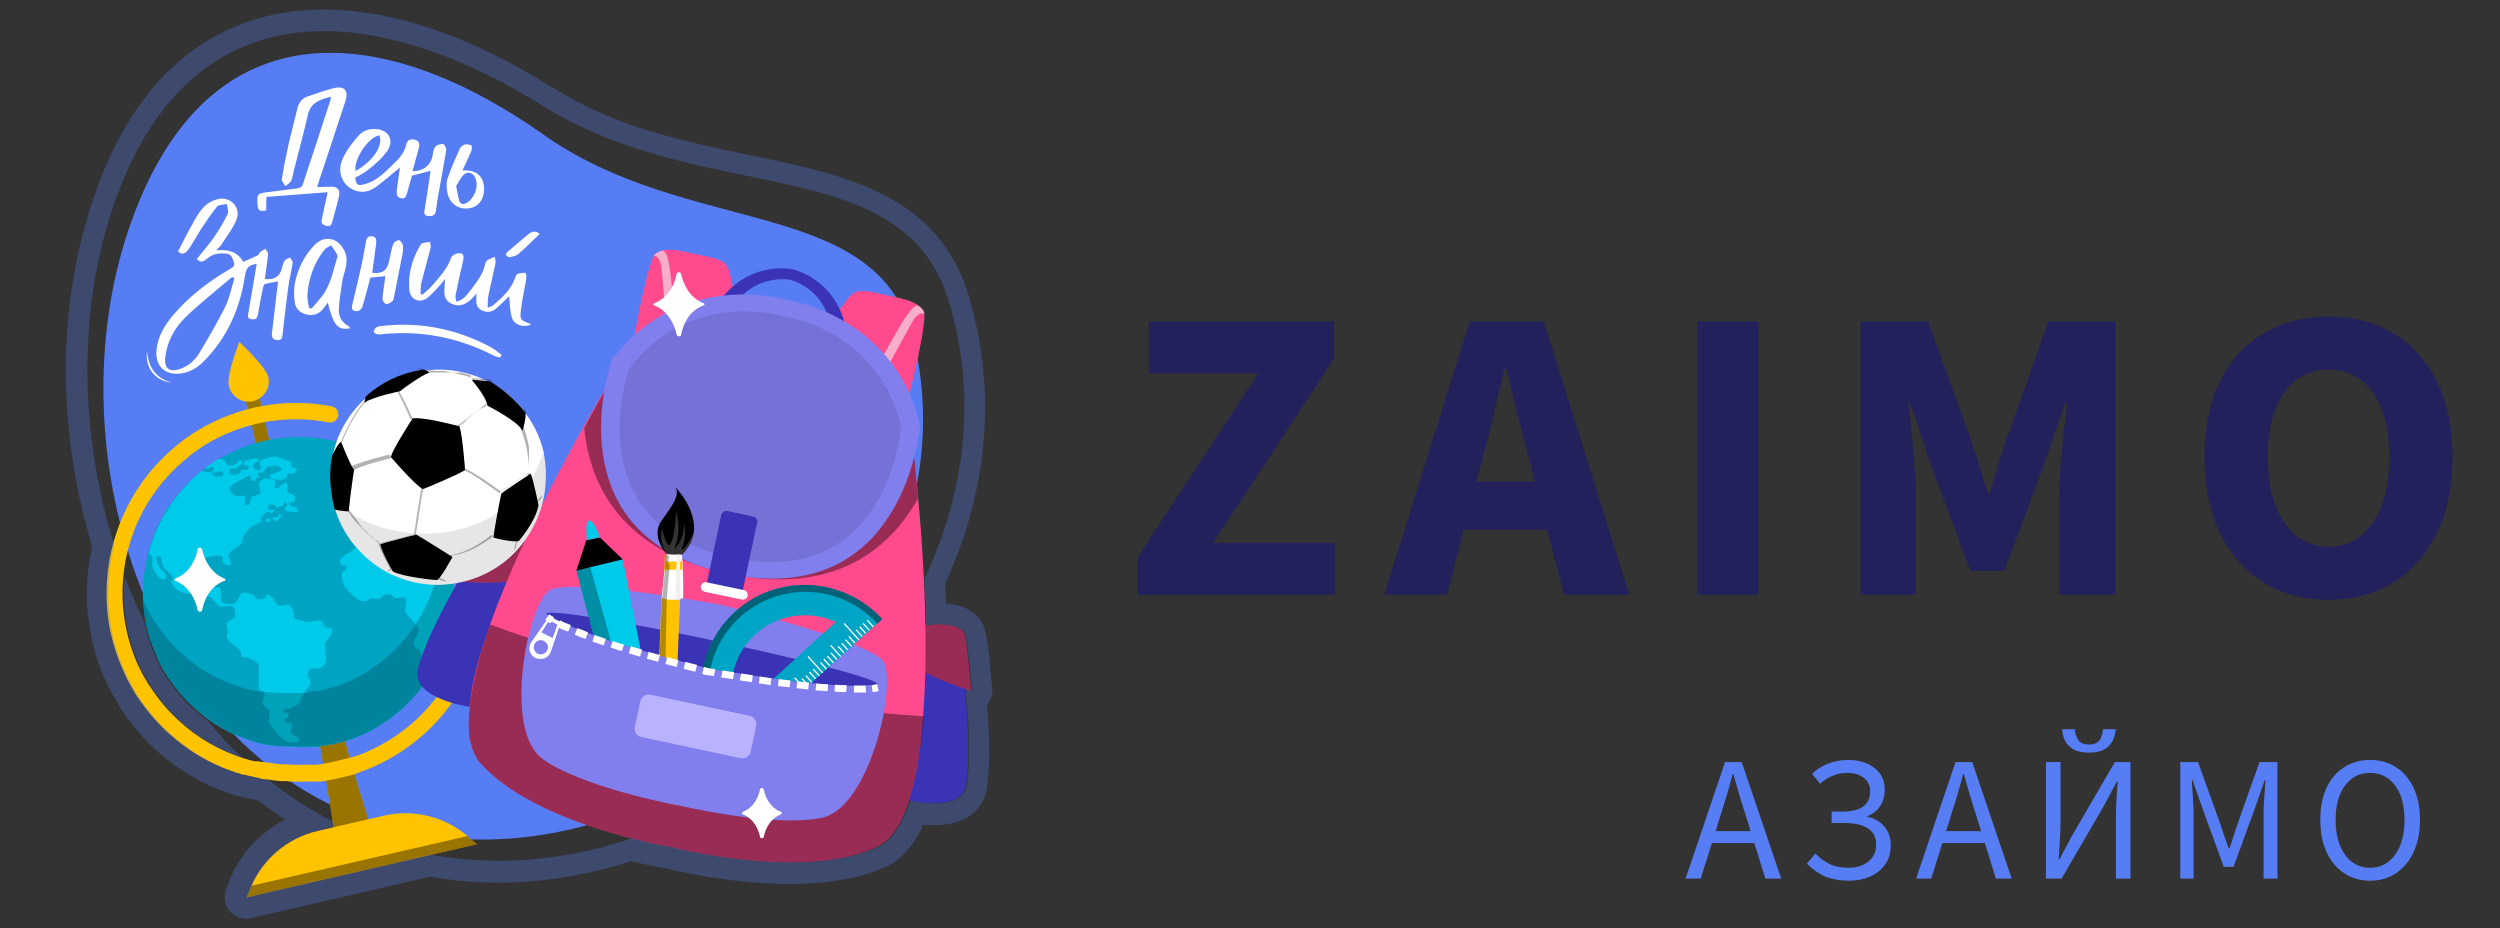 <svg width="132" height="49" viewBox="0 0 132 49" fill="none" xmlns="http://www.w3.org/2000/svg">
<rect x="0" y="0" width="132" height="49" fill="#333333" stroke="none"/>
<g clip-path="url(#clip0_463_29298)">
<path d="M60.057 31.405V29.436L66.428 19.72H60.654V16.975H70.433V18.945L64.061 28.661H70.499V31.405H60.057Z" fill="#22215B"/>
<path d="M78.309 24.102L77.955 25.43H81.03L80.698 24.102C80.507 23.379 80.308 22.612 80.101 21.8C79.909 20.989 79.718 20.207 79.526 19.454H79.437C79.26 20.221 79.076 21.011 78.884 21.822C78.707 22.619 78.516 23.379 78.309 24.102ZM73.088 31.405L77.601 16.975H81.517L86.03 31.405H82.579L81.694 27.975H77.291L76.406 31.405H73.088Z" fill="#22215B"/>
<path d="M89.597 31.405V16.975H92.849V31.405H89.597Z" fill="#22215B"/>
<path d="M98.243 31.405V16.975H101.805L104.128 23.393C104.275 23.807 104.415 24.242 104.548 24.699C104.681 25.157 104.821 25.607 104.968 26.049H105.057C105.204 25.607 105.337 25.157 105.455 24.699C105.588 24.242 105.728 23.807 105.876 23.393L108.154 16.975H111.694V31.405H108.73V26.116C108.73 25.644 108.752 25.12 108.796 24.544C108.855 23.954 108.914 23.364 108.973 22.774C109.047 22.184 109.106 21.66 109.15 21.203H109.061L107.889 24.633L105.831 30.144H104.039L101.982 24.633L100.831 21.203H100.743C100.802 21.66 100.861 22.184 100.92 22.774C100.979 23.364 101.03 23.954 101.075 24.544C101.134 25.12 101.163 25.644 101.163 26.116V31.405H98.243Z" fill="#22215B"/>
<path d="M122.949 31.671C121.651 31.671 120.508 31.369 119.52 30.764C118.546 30.159 117.779 29.296 117.219 28.174C116.673 27.038 116.4 25.688 116.4 24.124C116.4 22.546 116.673 21.21 117.219 20.118C117.779 19.012 118.546 18.171 119.52 17.595C120.508 17.005 121.651 16.71 122.949 16.71C124.247 16.71 125.382 17.005 126.356 17.595C127.344 18.171 128.111 19.012 128.657 20.118C129.217 21.225 129.497 22.56 129.497 24.124C129.497 25.688 129.217 27.038 128.657 28.174C128.111 29.296 127.344 30.159 126.356 30.764C125.382 31.369 124.247 31.671 122.949 31.671ZM122.949 28.86C123.937 28.86 124.719 28.433 125.294 27.577C125.869 26.721 126.157 25.57 126.157 24.124C126.157 22.678 125.869 21.55 125.294 20.738C124.719 19.927 123.937 19.521 122.949 19.521C121.961 19.521 121.179 19.927 120.604 20.738C120.028 21.55 119.741 22.678 119.741 24.124C119.741 25.57 120.028 26.721 120.604 27.577C121.179 28.433 121.961 28.86 122.949 28.86Z" fill="#22215B"/>
<path d="M125.139 46.502C124.627 46.502 124.17 46.371 123.77 46.108C123.376 45.846 123.067 45.474 122.841 44.992C122.623 44.511 122.513 43.942 122.513 43.285C122.513 42.629 122.623 42.066 122.841 41.597C123.067 41.122 123.376 40.759 123.77 40.509C124.17 40.253 124.627 40.125 125.139 40.125C125.658 40.125 126.115 40.253 126.508 40.509C126.902 40.759 127.212 41.122 127.437 41.597C127.662 42.066 127.775 42.629 127.775 43.285C127.775 43.942 127.662 44.511 127.437 44.992C127.212 45.474 126.902 45.846 126.508 46.108C126.115 46.371 125.658 46.502 125.139 46.502ZM125.139 45.818C125.508 45.818 125.827 45.714 126.096 45.508C126.371 45.295 126.584 45.002 126.734 44.626C126.884 44.245 126.959 43.798 126.959 43.285C126.959 42.523 126.793 41.919 126.462 41.475C126.13 41.031 125.689 40.809 125.139 40.809C124.589 40.809 124.148 41.031 123.817 41.475C123.485 41.919 123.32 42.523 123.32 43.285C123.32 43.798 123.395 44.245 123.545 44.626C123.695 45.002 123.908 45.295 124.183 45.508C124.458 45.714 124.777 45.818 125.139 45.818Z" fill="#567DF4"/>
<path d="M115.118 46.389V40.237H116.056L117.237 43.52C117.312 43.732 117.384 43.948 117.453 44.167C117.528 44.379 117.603 44.592 117.678 44.804H117.716C117.791 44.592 117.859 44.379 117.922 44.167C117.991 43.948 118.063 43.732 118.138 43.52L119.301 40.237H120.248V46.389H119.516V43.004C119.516 42.729 119.529 42.425 119.554 42.094C119.579 41.756 119.601 41.453 119.619 41.184H119.582L119.094 42.582L117.931 45.77H117.415L116.253 42.582L115.765 41.184H115.727C115.746 41.453 115.765 41.756 115.784 42.094C115.809 42.425 115.821 42.729 115.821 43.004V46.389H115.118Z" fill="#567DF4"/>
<path d="M108.025 46.389V40.237H108.794V43.416C108.794 43.742 108.782 44.073 108.757 44.411C108.738 44.742 108.719 45.064 108.701 45.377H108.738L109.404 44.12L111.664 40.237H112.489V46.389H111.72V43.173C111.72 42.848 111.73 42.523 111.749 42.197C111.774 41.872 111.795 41.556 111.814 41.25H111.777L111.111 42.507L108.851 46.389H108.025ZM110.295 39.74C109.951 39.74 109.676 39.681 109.47 39.562C109.269 39.443 109.123 39.29 109.029 39.102C108.941 38.909 108.891 38.709 108.879 38.502H109.554C109.566 38.721 109.626 38.912 109.732 39.074C109.845 39.231 110.032 39.309 110.295 39.309C110.557 39.309 110.745 39.231 110.858 39.074C110.97 38.912 111.03 38.721 111.036 38.502H111.711C111.699 38.709 111.645 38.909 111.552 39.102C111.464 39.29 111.32 39.443 111.12 39.562C110.92 39.681 110.645 39.74 110.295 39.74Z" fill="#567DF4"/>
<path d="M103.046 42.947L102.755 43.885H104.603L104.312 42.947C104.199 42.604 104.093 42.263 103.993 41.925C103.893 41.581 103.793 41.231 103.693 40.875H103.655C103.562 41.231 103.465 41.581 103.365 41.925C103.265 42.263 103.158 42.604 103.046 42.947ZM101.17 46.389L103.252 40.237H104.134L106.216 46.389H105.381L104.8 44.514H102.558L101.967 46.389H101.17Z" fill="#567DF4"/>
<path d="M97.618 46.502C97.174 46.502 96.771 46.433 96.408 46.296C96.052 46.152 95.717 45.921 95.405 45.602L95.846 45.067C96.121 45.336 96.393 45.53 96.662 45.649C96.937 45.761 97.252 45.818 97.609 45.818C97.878 45.818 98.121 45.771 98.34 45.677C98.559 45.583 98.734 45.446 98.865 45.264C98.997 45.083 99.062 44.864 99.062 44.608C99.062 44.214 98.915 43.923 98.622 43.736C98.334 43.548 97.928 43.454 97.403 43.454H96.708V42.854H97.215C97.753 42.854 98.14 42.763 98.378 42.582C98.622 42.401 98.744 42.138 98.744 41.794C98.744 41.469 98.628 41.225 98.397 41.063C98.171 40.894 97.887 40.809 97.543 40.809C97.255 40.809 96.99 40.862 96.746 40.969C96.502 41.069 96.286 41.206 96.099 41.382L95.677 40.856C95.896 40.638 96.171 40.462 96.502 40.331C96.834 40.194 97.187 40.125 97.562 40.125C98.137 40.125 98.606 40.265 98.969 40.547C99.331 40.822 99.513 41.206 99.513 41.7C99.513 42.026 99.431 42.313 99.269 42.563C99.112 42.807 98.887 42.982 98.594 43.088V43.126C98.95 43.195 99.244 43.36 99.475 43.623C99.713 43.879 99.832 44.22 99.832 44.645C99.832 45.039 99.731 45.374 99.531 45.649C99.338 45.924 99.072 46.136 98.734 46.286C98.403 46.43 98.031 46.502 97.618 46.502Z" fill="#567DF4"/>
<path d="M90.876 42.947L90.585 43.885H92.433L92.142 42.947C92.029 42.604 91.923 42.263 91.823 41.925C91.723 41.581 91.623 41.231 91.523 40.875H91.485C91.391 41.231 91.295 41.581 91.195 41.925C91.094 42.263 90.988 42.604 90.876 42.947ZM89 46.389L91.082 40.237H91.964L94.046 46.389H93.211L92.629 44.514H90.388L89.797 46.389H89Z" fill="#567DF4"/>
<path d="M48.262 18.009C51.708 32.822 35.777 46.631 22.014 44.006C8.25 41.381 2.75 24.422 6.721 12.325C10.693 0.251 20.005 1.027 28.587 7.03C36.37 12.622 46.459 10.248 48.262 18.009Z" fill="#567DF4"/>
<path d="M19.709 44.051L17.723 44.508C16.673 36.405 12.907 20.839 12.907 20.839L13.637 20.679C13.614 20.656 17.084 36.245 19.709 44.051Z" fill="#FFC300"/>
<g opacity="0.4">
<path d="M19.709 44.051L17.723 44.508C16.673 36.405 12.907 20.839 12.907 20.839L13.637 20.679C13.614 20.656 17.084 36.245 19.709 44.051Z" fill="black"/>
</g>
<path d="M14.162 19.903C14.026 19.332 12.633 18.054 12.633 18.054C12.633 18.054 11.948 19.812 12.085 20.382C12.222 20.953 12.793 21.318 13.364 21.181C13.934 21.044 14.3 20.474 14.162 19.903Z" fill="#FFC300"/>
<path d="M25.186 44.576L13.021 47.384L13.204 46.95C13.226 46.882 13.249 46.836 13.272 46.767C13.911 45.307 15.212 44.234 16.787 43.869L20.256 43.07C21.831 42.705 23.475 43.116 24.684 44.143C24.73 44.188 24.776 44.234 24.821 44.28L25.186 44.576Z" fill="#FFC300"/>
<path opacity="0.4" d="M25.186 44.576L13.021 47.384L13.204 46.95C13.226 46.882 13.249 46.836 13.272 46.768L24.684 44.143C24.73 44.188 24.776 44.234 24.821 44.28L25.186 44.576Z" fill="black"/>
<path d="M18.179 41.016C18.11 41.039 18.065 41.039 17.996 41.061L17.905 41.084C17.859 41.084 17.814 41.107 17.791 41.107C17.768 41.107 17.745 41.107 17.723 41.13C17.631 41.153 17.54 41.153 17.471 41.175C17.426 41.175 17.38 41.198 17.334 41.198C17.289 41.198 17.266 41.198 17.243 41.221C17.129 41.244 17.015 41.244 16.924 41.267C16.901 41.267 16.878 41.267 16.855 41.267H16.809C16.787 41.267 16.764 41.267 16.741 41.267C16.718 41.267 16.718 41.267 16.695 41.267C16.695 41.267 16.673 41.267 16.65 41.267C16.627 41.267 16.627 41.267 16.604 41.267H16.581C16.558 41.267 16.513 41.267 16.49 41.267H16.399C16.399 41.267 16.399 41.267 16.376 41.267H16.33C16.285 41.267 16.216 41.267 16.17 41.267C16.148 41.267 16.102 41.267 16.079 41.267C15.714 41.29 15.486 41.267 15.486 41.267C15.372 41.267 15.235 41.267 15.098 41.244C15.052 41.244 15.029 41.244 15.006 41.244C14.983 41.244 14.961 41.244 14.915 41.244H14.892C14.847 41.244 14.824 41.244 14.801 41.244C14.664 41.221 14.527 41.221 14.39 41.198C14.299 41.175 14.207 41.175 14.093 41.153H14.071H14.048C14.025 41.153 14.002 41.153 13.979 41.153L13.751 41.107C13.728 41.107 13.705 41.107 13.682 41.084C13.614 41.061 13.546 41.061 13.477 41.039C13.454 41.039 13.431 41.039 13.409 41.016H13.386C13.363 41.016 13.34 41.016 13.294 40.993H13.272H13.249C13.18 40.97 13.135 40.97 13.066 40.947L12.884 40.902C12.884 40.902 12.884 40.902 12.861 40.902H12.815H12.792C12.77 40.902 12.77 40.902 12.747 40.879C11.263 40.445 9.962 39.692 8.821 38.642C8.205 38.071 7.68 37.432 7.223 36.748C7.155 36.656 7.086 36.542 7.041 36.451C6.858 36.131 6.675 35.812 6.538 35.469C6.379 35.127 6.242 34.785 6.128 34.442C5.899 33.758 5.74 33.05 5.671 32.32C5.58 31.361 5.625 30.38 5.808 29.398C5.854 29.17 5.899 28.964 5.968 28.736C6.516 26.659 7.703 24.833 9.369 23.486C9.414 23.441 9.483 23.395 9.528 23.35C9.802 23.144 10.076 22.939 10.396 22.756C12.518 21.455 15.052 20.976 17.517 21.455C17.745 21.501 17.905 21.729 17.859 21.957C17.814 22.186 17.585 22.345 17.357 22.3C15.098 21.866 12.792 22.3 10.829 23.486C10.556 23.669 10.282 23.852 10.053 24.034C10.008 24.08 9.939 24.126 9.894 24.171C8.364 25.404 7.269 27.07 6.767 28.987C6.721 29.193 6.675 29.398 6.63 29.581C6.47 30.471 6.424 31.361 6.516 32.251C6.584 32.913 6.721 33.552 6.926 34.191C7.041 34.511 7.155 34.83 7.292 35.127C7.429 35.424 7.588 35.721 7.771 36.017C7.817 36.108 7.885 36.2 7.954 36.291C8.364 36.93 8.867 37.524 9.414 38.026C10.441 38.984 11.651 39.669 12.998 40.08H13.021C13.043 40.08 13.043 40.08 13.066 40.103L13.249 40.148C13.317 40.171 13.363 40.171 13.409 40.194H13.431H13.454C13.477 40.194 13.477 40.194 13.5 40.194H13.523H13.546C13.568 40.194 13.591 40.194 13.591 40.194C13.591 40.194 13.591 40.194 13.614 40.194C13.682 40.217 13.728 40.217 13.797 40.217L14.071 40.263C14.093 40.263 14.116 40.263 14.139 40.263H14.162C14.253 40.285 14.345 40.285 14.436 40.308C14.55 40.331 14.687 40.331 14.824 40.354C14.847 40.354 14.892 40.354 14.915 40.354H14.938C14.961 40.354 14.961 40.354 14.983 40.354C15.029 40.354 15.075 40.354 15.098 40.354C15.212 40.354 15.326 40.377 15.44 40.377C15.44 40.377 15.646 40.377 15.942 40.377C15.965 40.377 15.988 40.377 16.034 40.377C16.079 40.377 16.125 40.377 16.17 40.377C16.17 40.377 16.17 40.377 16.193 40.377H16.33C16.353 40.377 16.399 40.377 16.422 40.377H16.444C16.444 40.377 16.444 40.377 16.467 40.377C16.49 40.377 16.49 40.377 16.513 40.377H16.536C16.558 40.377 16.558 40.377 16.581 40.377C16.604 40.377 16.627 40.377 16.65 40.377H16.673H16.695H16.718H16.741C16.832 40.377 16.924 40.354 17.038 40.331C17.061 40.331 17.106 40.331 17.129 40.308H17.152C17.198 40.308 17.22 40.308 17.266 40.285C17.266 40.285 17.266 40.285 17.289 40.285C17.357 40.263 17.449 40.263 17.54 40.24C17.563 40.24 17.585 40.24 17.608 40.217C17.654 40.217 17.677 40.194 17.723 40.194L17.814 40.171C18.179 40.08 18.567 39.989 18.932 39.874C20.028 39.464 21.032 38.847 21.922 38.049C22.493 37.524 22.972 36.953 23.406 36.314C23.543 36.108 23.794 36.063 23.976 36.2C24.182 36.337 24.227 36.588 24.09 36.77C23.634 37.478 23.109 38.094 22.493 38.665C22.493 38.665 22.493 38.665 22.47 38.688C21.511 39.555 20.416 40.24 19.206 40.696C19.206 40.696 19.206 40.696 19.183 40.696C18.887 40.833 18.521 40.947 18.179 41.016Z" fill="#FFC300"/>
<path d="M23.863 30.243C23.909 30.539 23.931 30.836 23.931 31.133C23.931 31.43 23.931 31.726 23.909 32.046C23.886 32.32 23.84 32.616 23.794 32.89C23.589 33.963 23.178 34.944 22.608 35.812C22.242 36.382 21.786 36.907 21.284 37.387C20.508 38.094 19.595 38.665 18.59 39.03C18.248 39.144 17.906 39.236 17.586 39.304C17.518 39.327 17.472 39.327 17.404 39.327C17.381 39.327 17.358 39.327 17.335 39.327C17.267 39.35 17.198 39.35 17.107 39.372C17.061 39.372 17.038 39.395 16.993 39.395C16.97 39.395 16.924 39.395 16.901 39.418C16.81 39.441 16.719 39.441 16.65 39.441C16.628 39.441 16.628 39.441 16.605 39.441C16.582 39.441 16.536 39.441 16.513 39.441C16.491 39.441 16.491 39.441 16.468 39.441C16.445 39.441 16.445 39.441 16.422 39.441C16.399 39.441 16.354 39.441 16.331 39.441C16.308 39.441 16.262 39.441 16.239 39.441C16.217 39.441 16.217 39.441 16.194 39.441C16.148 39.441 16.103 39.441 16.08 39.441C16.057 39.441 16.034 39.441 16.011 39.441C15.714 39.464 15.555 39.441 15.555 39.441C15.441 39.441 15.326 39.441 15.235 39.418C15.212 39.418 15.167 39.418 15.144 39.418C15.121 39.418 15.098 39.418 15.053 39.418C15.03 39.418 14.984 39.418 14.961 39.418C14.847 39.418 14.733 39.395 14.619 39.395C14.528 39.395 14.459 39.372 14.368 39.372C14.345 39.372 14.322 39.372 14.299 39.372C14.254 39.372 14.185 39.35 14.14 39.35C14.117 39.35 14.094 39.35 14.071 39.327C14.025 39.327 13.957 39.304 13.911 39.304C13.889 39.304 13.866 39.304 13.843 39.281C13.82 39.281 13.797 39.281 13.774 39.258C13.774 39.258 13.774 39.258 13.752 39.258C13.706 39.258 13.66 39.236 13.615 39.236C13.592 39.236 13.569 39.213 13.546 39.213C13.523 39.213 13.501 39.19 13.478 39.19C13.455 39.19 13.455 39.19 13.432 39.167H13.409C12.177 38.802 11.081 38.163 10.191 37.318C9.689 36.862 9.255 36.337 8.867 35.766C8.822 35.675 8.753 35.606 8.707 35.515C8.548 35.264 8.411 34.99 8.297 34.716C8.182 34.442 8.068 34.168 7.954 33.872C7.772 33.324 7.635 32.73 7.589 32.137C7.498 31.361 7.543 30.562 7.703 29.741C7.749 29.558 7.772 29.375 7.817 29.193C8.274 27.435 9.278 25.952 10.625 24.879C10.67 24.833 10.716 24.81 10.762 24.765C10.99 24.582 11.218 24.422 11.469 24.285C13.158 23.258 15.212 22.825 17.312 23.213C17.563 23.258 17.837 23.327 18.088 23.395C19.047 23.669 19.937 24.126 20.69 24.696C21.01 24.924 21.307 25.198 21.581 25.472C22.014 25.906 22.402 26.408 22.744 26.933C22.767 26.979 22.79 27.024 22.836 27.07C22.927 27.23 23.018 27.39 23.087 27.526C23.201 27.755 23.315 28.006 23.406 28.257C23.612 28.942 23.794 29.581 23.863 30.243Z" fill="#00A4C3"/>
<path d="M19.343 25.792C19.32 25.746 19.206 25.746 19.16 25.746C19.092 25.746 18.978 25.792 18.932 25.815C18.864 25.86 18.795 26.02 18.795 26.088C18.795 26.134 18.772 26.226 18.818 26.271C18.864 26.294 18.978 26.271 19.023 26.248C19.115 26.203 19.32 26.066 19.343 25.974C19.366 25.952 19.389 25.837 19.343 25.792Z" fill="#00CAE9"/>
<path d="M20.233 25.084C20.233 25.13 20.256 25.244 20.302 25.29C20.348 25.312 20.462 25.267 20.507 25.29C20.576 25.335 20.576 25.564 20.667 25.586C20.758 25.609 20.918 25.381 21.009 25.427C21.101 25.472 21.169 25.746 21.101 25.815C21.078 25.837 21.032 25.815 20.987 25.815C20.918 25.815 20.758 25.792 20.69 25.792C20.599 25.792 20.439 25.815 20.37 25.883C20.256 25.951 20.21 26.248 20.096 26.34C20.005 26.408 19.731 26.362 19.663 26.454C19.594 26.522 19.572 26.75 19.64 26.819C19.663 26.864 19.8 26.819 19.823 26.842C19.868 26.887 19.845 27.047 19.8 27.093C19.708 27.161 19.457 27.024 19.343 27.047C19.229 27.047 19.024 27.093 18.955 27.161C18.91 27.207 18.887 27.321 18.887 27.39C18.887 27.504 18.932 27.755 19.001 27.846C19.047 27.892 19.183 27.914 19.252 27.937C19.343 27.96 19.549 27.914 19.64 27.892C19.708 27.892 19.845 27.892 19.914 27.846C19.959 27.8 19.959 27.686 19.982 27.64C20.051 27.481 20.188 27.138 20.348 27.07C20.416 27.047 20.553 27.116 20.621 27.093C20.713 27.07 20.781 26.819 20.872 26.819C20.918 26.819 20.918 26.956 20.941 27.002C21.078 27.161 21.603 27.184 21.648 27.39C21.648 27.412 21.603 27.481 21.58 27.504C21.512 27.549 21.306 27.458 21.283 27.526C21.261 27.572 21.375 27.663 21.42 27.686C21.466 27.709 21.557 27.709 21.603 27.709C21.671 27.709 21.785 27.64 21.808 27.595C21.831 27.549 21.763 27.39 21.785 27.344C21.785 27.321 21.877 27.321 21.877 27.298C21.877 27.275 21.808 27.23 21.785 27.23C21.671 27.161 21.397 27.116 21.306 27.024C21.238 26.956 21.123 26.796 21.169 26.705C21.215 26.636 21.443 26.636 21.534 26.682C21.58 26.705 21.626 26.75 21.671 26.796C21.763 26.864 21.968 26.956 22.014 27.047C22.059 27.116 22.014 27.298 22.059 27.367C22.105 27.435 22.219 27.618 22.333 27.663C22.356 27.686 22.402 27.686 22.424 27.686C22.47 27.663 22.493 27.572 22.493 27.481C22.493 27.367 22.47 27.253 22.516 27.207C22.539 27.161 22.653 27.07 22.698 27.07C22.151 26.203 21.466 25.449 20.644 24.833C20.553 24.879 20.439 24.902 20.393 24.947C20.348 24.924 20.256 25.016 20.233 25.084Z" fill="#00CAE9"/>
<path d="M19.663 26.317C19.755 26.294 19.914 26.294 19.983 26.248C20.028 26.203 20.165 26.088 20.142 26.043C20.12 25.997 20.006 26.02 19.96 25.997C19.937 25.974 19.869 25.929 19.846 25.883C19.8 25.837 19.709 25.723 19.663 25.655C19.617 25.586 19.64 25.358 19.572 25.335C19.503 25.312 19.344 25.381 19.298 25.427C19.275 25.449 19.23 25.518 19.23 25.541C19.23 25.564 19.23 25.655 19.252 25.678C19.275 25.701 19.366 25.746 19.389 25.746C19.435 25.769 19.549 25.815 19.595 25.837C19.617 25.86 19.64 25.951 19.617 25.974C19.595 26.02 19.435 25.997 19.412 26.043C19.366 26.111 19.366 26.294 19.412 26.34C19.458 26.385 19.595 26.317 19.663 26.317Z" fill="#00CAE9"/>
<path d="M22.813 27.389C22.858 27.458 22.973 27.572 23.041 27.595C22.95 27.435 22.881 27.275 22.79 27.138C22.79 27.23 22.79 27.344 22.813 27.389Z" fill="#00CAE9"/>
<path d="M14.139 27.344C14.116 27.344 14.071 27.412 14.071 27.458C14.071 27.481 14.048 27.549 14.071 27.572C14.116 27.595 14.208 27.572 14.253 27.549C14.276 27.526 14.276 27.458 14.253 27.435C14.23 27.39 14.162 27.344 14.139 27.344Z" fill="#00CAE9"/>
<path d="M8 29.33C8.114 29.466 8 29.832 8.068 29.991C8.137 30.151 8.319 30.448 8.456 30.539C8.525 30.562 8.684 30.608 8.73 30.562C8.776 30.539 8.753 30.402 8.753 30.357C8.707 30.22 8.433 30.037 8.388 29.9C8.342 29.786 8.205 29.535 8.274 29.421C8.296 29.375 8.433 29.375 8.456 29.398C8.57 29.466 8.525 29.763 8.593 29.877C8.684 30.06 9.095 30.311 9.141 30.517C9.141 30.585 9.027 30.676 9.05 30.745C9.072 30.882 9.278 31.11 9.392 31.178C9.552 31.27 10.008 31.43 10.168 31.293C10.191 31.27 10.145 31.201 10.168 31.178C10.214 31.133 10.419 31.133 10.465 31.201C10.51 31.247 10.419 31.384 10.465 31.407C10.51 31.452 10.647 31.43 10.693 31.43C10.784 31.452 10.99 31.452 11.058 31.498C11.241 31.589 11.446 31.954 11.629 32.023C11.789 32.091 12.154 31.909 12.291 32.023C12.405 32.114 12.45 32.411 12.405 32.548C12.359 32.685 12.04 32.776 11.994 32.89C11.948 33.004 12.017 33.233 12.017 33.37C12.017 33.438 11.948 33.598 11.971 33.666C12.04 33.872 12.45 34.1 12.633 34.305C12.656 34.328 12.679 34.374 12.702 34.397C12.747 34.465 12.724 34.625 12.77 34.67C12.816 34.716 13.021 34.716 13.044 34.716C13.067 34.716 13.523 34.899 13.615 35.036C13.797 35.333 13.501 36.2 13.752 36.474C13.774 36.496 13.911 36.474 13.934 36.496C14.048 36.633 13.82 36.999 13.866 37.158C13.911 37.273 14.162 37.41 14.208 37.524C14.231 37.592 14.231 37.729 14.208 37.843C14.208 37.866 14.208 37.889 14.208 37.912C14.208 37.98 14.208 38.049 14.208 38.117C14.208 38.14 14.208 38.163 14.231 38.163C14.299 38.345 14.55 38.665 14.687 38.802C14.802 38.916 15.075 39.144 15.235 39.19C15.349 39.213 15.646 39.235 15.737 39.144C15.76 39.121 15.783 39.007 15.783 38.984C15.737 38.87 15.441 38.825 15.372 38.711C15.349 38.688 15.372 38.596 15.372 38.551C15.372 38.505 15.418 38.414 15.418 38.368C15.418 38.345 15.441 38.277 15.441 38.231C15.441 38.208 15.441 38.185 15.418 38.163C15.372 38.117 15.212 38.208 15.167 38.185C15.121 38.163 15.03 38.094 15.03 38.049C15.03 37.98 15.19 37.889 15.212 37.82C15.235 37.775 15.258 37.706 15.235 37.661C15.19 37.615 15.03 37.661 14.984 37.615C14.961 37.592 14.961 37.501 14.984 37.478C15.03 37.41 15.235 37.432 15.304 37.41C15.441 37.364 15.692 37.227 15.783 37.136C15.806 37.113 15.829 37.044 15.851 36.976C15.874 36.907 15.897 36.862 15.92 36.816C15.988 36.679 16.194 36.405 16.285 36.268C16.308 36.223 16.376 36.154 16.399 36.108C16.422 35.971 16.262 35.721 16.239 35.606C16.262 35.538 16.308 35.355 16.376 35.31C16.468 35.241 16.764 35.333 16.878 35.287C16.97 35.241 17.152 35.104 17.175 34.99C17.289 34.762 17.107 34.214 17.175 33.963C17.221 33.826 17.449 33.621 17.495 33.484C17.518 33.415 17.586 33.255 17.54 33.187C17.495 33.118 17.267 33.164 17.198 33.118C17.107 33.05 17.038 32.822 16.947 32.776C16.764 32.708 16.376 32.845 16.194 32.845C16.125 32.845 16.034 32.799 15.966 32.776C15.874 32.753 15.646 32.73 15.555 32.662C15.486 32.593 15.532 32.342 15.486 32.251C15.441 32.16 15.349 31.977 15.258 31.932C15.144 31.886 14.847 32.023 14.71 31.977C14.573 31.909 14.459 31.612 14.345 31.521C14.277 31.475 14.117 31.361 14.048 31.407C14.025 31.43 14.071 31.521 14.048 31.544C13.957 31.635 13.66 31.658 13.546 31.612C13.478 31.589 13.409 31.407 13.341 31.384C13.227 31.315 12.93 31.27 12.793 31.315C12.633 31.384 12.565 31.772 12.405 31.84C12.245 31.909 11.834 31.909 11.72 31.795C11.583 31.658 11.743 31.178 11.606 31.041C11.515 30.95 11.172 31.11 11.104 30.996C11.058 30.904 11.264 30.722 11.264 30.608C11.264 30.562 11.241 30.425 11.195 30.402C11.013 30.357 10.761 30.836 10.579 30.882C10.488 30.904 10.259 30.927 10.168 30.859C10.1 30.813 10.008 30.653 9.985 30.562C9.963 30.471 10.031 30.311 10.054 30.22C10.077 30.106 10.168 29.877 10.236 29.786C10.328 29.672 10.602 29.535 10.739 29.489C10.99 29.421 11.56 29.238 11.743 29.398C11.811 29.444 11.72 29.649 11.766 29.695C11.834 29.763 12.062 29.9 12.154 29.832C12.245 29.763 12.085 29.512 12.062 29.352C12.062 29.33 12.062 29.33 12.062 29.307C12.085 29.215 12.222 29.078 12.291 29.033C12.405 28.919 12.724 28.782 12.793 28.645C12.816 28.599 12.793 28.462 12.816 28.394C12.884 28.211 13.158 27.937 13.295 27.8C13.409 27.686 13.82 27.595 13.82 27.458C13.82 27.435 13.774 27.435 13.774 27.412C13.752 27.275 14.003 27.07 14.117 27.024C14.139 27.024 14.231 27.024 14.254 27.047C14.277 27.07 14.299 27.116 14.322 27.116C14.368 27.116 14.413 26.979 14.459 26.956C14.459 26.956 14.505 26.956 14.505 26.933C14.505 26.887 14.391 26.933 14.345 26.933C14.299 26.933 14.208 26.933 14.185 26.887C14.162 26.865 14.162 26.773 14.162 26.728C14.162 26.705 14.208 26.659 14.231 26.659C14.277 26.636 14.368 26.636 14.413 26.636C14.436 26.636 14.482 26.659 14.505 26.659C14.528 26.682 14.55 26.773 14.596 26.796C14.619 26.796 14.665 26.796 14.687 26.773C14.687 26.773 14.687 26.773 14.687 26.75H14.71C14.779 26.75 14.916 26.728 14.961 26.682C14.984 26.659 14.961 26.568 14.984 26.545C15.007 26.522 15.121 26.545 15.144 26.568C15.167 26.591 15.167 26.682 15.167 26.705C15.144 26.75 15.03 26.773 15.03 26.819C15.053 26.842 15.03 26.933 15.075 26.956C15.144 27.024 15.349 27.002 15.441 27.024C15.463 27.024 15.555 27.024 15.578 27.047C15.6 27.07 15.669 27.047 15.692 27.024C15.714 26.979 15.714 26.865 15.669 26.819C15.623 26.773 15.463 26.75 15.418 26.728C15.372 26.705 15.304 26.705 15.281 26.682C15.258 26.659 15.235 26.613 15.258 26.591C15.281 26.545 15.372 26.545 15.395 26.522C15.441 26.499 15.532 26.499 15.555 26.454C15.6 26.385 15.578 26.226 15.532 26.157C15.509 26.111 15.395 26.088 15.349 26.066C15.304 26.043 15.212 26.02 15.19 25.997C15.121 25.906 15.235 25.564 15.121 25.495C15.007 25.449 14.802 25.701 14.687 25.746C14.642 25.769 14.55 25.792 14.528 25.769C14.459 25.701 14.596 25.472 14.528 25.381C14.413 25.267 14.048 25.244 13.911 25.29C13.843 25.312 13.706 25.427 13.683 25.495C13.637 25.632 13.82 25.952 13.729 26.066C13.66 26.157 13.364 26.157 13.295 26.248C13.227 26.317 13.227 26.568 13.158 26.636C13.112 26.659 12.998 26.705 12.953 26.682C12.861 26.613 12.998 26.294 12.907 26.203C12.838 26.134 12.588 26.203 12.473 26.18C12.405 26.157 12.291 26.111 12.245 26.066C12.2 25.997 12.108 25.837 12.131 25.769C12.2 25.564 12.656 25.358 12.861 25.267C12.953 25.221 13.135 25.084 13.227 25.13C13.272 25.153 13.227 25.335 13.295 25.381C13.341 25.404 13.478 25.381 13.501 25.358C13.523 25.335 13.478 25.267 13.501 25.244C13.546 25.198 13.683 25.244 13.706 25.198V25.153C13.683 25.13 13.637 25.153 13.615 25.13C13.592 25.107 13.569 25.039 13.592 24.993C13.637 24.947 13.797 24.97 13.866 24.947C13.911 24.924 13.98 24.81 14.003 24.765V24.742C14.025 24.742 14.025 24.696 14.048 24.696C14.162 24.628 14.459 24.559 14.596 24.582C14.687 24.605 14.87 24.696 14.87 24.765C14.87 24.947 14.208 24.993 14.254 25.153C14.299 25.358 14.916 25.381 15.098 25.267C15.167 25.221 15.121 25.039 15.19 24.993C15.212 24.993 15.235 24.993 15.258 24.993C15.326 24.993 15.486 25.016 15.555 24.97C15.6 24.924 15.692 24.788 15.669 24.719C15.646 24.673 15.441 24.719 15.395 24.673C15.349 24.628 15.418 24.422 15.372 24.377C15.349 24.354 15.235 24.331 15.212 24.331C15.053 24.285 14.71 24.126 14.55 24.103C14.413 24.103 14.139 24.171 14.003 24.217C13.911 24.24 13.752 24.331 13.706 24.399C13.66 24.491 13.843 24.719 13.774 24.788C13.729 24.856 13.501 24.81 13.432 24.765C13.386 24.742 13.341 24.605 13.364 24.559C13.386 24.468 13.706 24.354 13.66 24.263C13.592 24.126 13.227 24.263 13.09 24.285C13.044 24.285 12.953 24.308 12.93 24.354C12.884 24.399 12.838 24.514 12.884 24.559C12.907 24.605 13.067 24.537 13.112 24.582C13.158 24.628 13.135 24.765 13.09 24.788C13.021 24.856 12.793 24.788 12.724 24.833C12.702 24.856 12.702 24.947 12.679 24.97C12.588 25.061 12.268 25.107 12.154 25.039C12.085 24.993 12.108 24.765 12.085 24.742C12.131 24.742 12.405 24.742 12.496 24.696C12.588 24.651 12.816 24.468 12.793 24.377C12.77 24.331 12.656 24.285 12.61 24.308C12.542 24.331 12.473 24.514 12.405 24.536C12.314 24.582 12.108 24.582 12.017 24.559C11.926 24.514 11.857 24.308 11.766 24.263C11.72 24.24 11.606 24.24 11.515 24.24C11.264 24.399 11.035 24.559 10.807 24.719C10.876 24.788 11.172 24.605 11.264 24.673C11.287 24.696 11.332 24.765 11.309 24.81C11.309 24.856 11.172 24.902 11.195 24.924C11.264 25.039 11.606 24.833 11.72 24.902C11.766 24.924 11.834 25.039 11.811 25.084C11.743 25.198 11.355 25.198 11.241 25.107C11.218 25.084 11.218 24.993 11.195 24.97C11.127 24.902 10.921 24.947 10.83 24.924C10.784 24.924 10.716 24.879 10.67 24.856C9.346 25.929 8.342 27.412 7.863 29.17C7.863 29.284 7.954 29.284 8 29.33Z" fill="#00CAE9"/>
<path d="M23.795 32.89C23.589 33.963 23.178 34.944 22.608 35.812C22.608 35.675 22.631 35.515 22.608 35.447C22.562 35.355 22.402 35.241 22.311 35.127C22.288 35.104 22.265 35.059 22.243 35.036C22.174 34.876 22.265 34.511 22.174 34.374C22.151 34.351 22.128 34.328 22.106 34.305C22.037 34.26 21.946 34.214 21.9 34.145C21.855 34.077 21.855 33.94 21.855 33.872C21.878 33.712 22.128 33.415 22.106 33.255C22.083 32.959 21.489 32.548 21.398 32.274C21.352 32.114 21.535 31.68 21.398 31.566C21.307 31.475 20.987 31.612 20.85 31.566C20.782 31.544 20.691 31.407 20.622 31.384C20.531 31.361 20.348 31.384 20.257 31.407C20.211 31.429 20.143 31.566 20.097 31.589C19.96 31.658 19.572 31.544 19.458 31.635C19.458 31.635 19.458 31.68 19.435 31.703C19.367 31.749 19.161 31.772 19.07 31.726C18.773 31.635 18.294 31.155 18.157 30.882C18.089 30.722 17.997 30.334 18.089 30.174C18.111 30.151 18.203 30.151 18.226 30.106C18.248 30.083 18.248 30.06 18.271 30.014C18.294 29.946 18.294 29.855 18.248 29.832C18.226 29.809 18.089 29.877 18.066 29.855C17.997 29.809 17.952 29.649 17.952 29.581C18.02 29.307 18.728 29.101 18.842 28.827C18.887 28.713 18.75 28.462 18.796 28.348C18.865 28.234 19.116 28.097 19.23 28.051C19.276 28.029 19.367 28.051 19.412 28.051C19.504 28.051 19.709 28.051 19.8 28.029C19.892 28.006 20.006 27.869 20.074 27.846C20.303 27.755 20.828 27.549 21.033 27.686C21.124 27.755 20.987 28.074 21.079 28.166C21.17 28.257 21.444 28.257 21.649 28.257C21.741 28.257 21.809 28.257 21.855 28.28C21.9 28.302 21.969 28.371 22.014 28.371C22.06 28.371 22.128 28.394 22.151 28.348C22.197 28.302 22.083 28.143 22.128 28.097C22.197 28.006 22.448 28.006 22.562 28.006C22.699 28.029 22.882 28.234 23.019 28.28C23.087 28.302 23.201 28.302 23.315 28.302C23.932 29.74 24.114 31.315 23.795 32.89Z" fill="#00CAE9"/>
<path d="M14.482 27.504C14.504 27.526 14.596 27.504 14.641 27.481C14.664 27.458 14.71 27.435 14.733 27.412C14.755 27.389 14.733 27.321 14.755 27.298C14.778 27.275 14.847 27.298 14.87 27.275C14.892 27.253 14.915 27.207 14.915 27.184C14.892 27.161 14.824 27.161 14.801 27.161C14.778 27.161 14.733 27.161 14.71 27.161C14.687 27.184 14.71 27.275 14.664 27.298C14.618 27.344 14.459 27.275 14.413 27.321C14.39 27.344 14.39 27.435 14.413 27.435C14.436 27.435 14.459 27.412 14.482 27.435C14.482 27.458 14.436 27.481 14.482 27.504Z" fill="#00CAE9"/>
<path opacity="0.2" d="M23.269 28.097C23.269 28.166 23.269 28.211 23.269 28.28C23.269 28.576 23.269 28.873 23.246 29.193C23.224 29.466 23.178 29.763 23.132 30.037C22.927 31.11 22.516 32.091 21.945 32.959C21.58 33.529 21.124 34.054 20.622 34.534C19.846 35.241 18.933 35.812 17.928 36.177C17.586 36.291 17.244 36.382 16.924 36.451C16.855 36.474 16.81 36.474 16.741 36.474C16.719 36.474 16.696 36.474 16.673 36.474C16.604 36.496 16.536 36.496 16.445 36.519C16.399 36.519 16.376 36.542 16.331 36.542C16.308 36.542 16.262 36.542 16.239 36.565C16.148 36.588 16.057 36.588 15.988 36.588C15.965 36.588 15.965 36.588 15.943 36.588C15.92 36.588 15.874 36.588 15.851 36.588C15.828 36.588 15.828 36.588 15.806 36.588C15.783 36.588 15.783 36.588 15.76 36.588C15.737 36.588 15.691 36.588 15.669 36.588C15.646 36.588 15.6 36.588 15.577 36.588C15.555 36.588 15.555 36.588 15.532 36.588C15.486 36.588 15.44 36.588 15.418 36.588C15.395 36.588 15.372 36.588 15.349 36.588C15.052 36.611 14.893 36.588 14.893 36.588C14.778 36.588 14.664 36.588 14.573 36.565C14.55 36.565 14.505 36.565 14.482 36.565C14.459 36.565 14.436 36.565 14.39 36.565C14.368 36.565 14.322 36.565 14.299 36.565C14.185 36.565 14.071 36.542 13.957 36.542C13.866 36.542 13.797 36.519 13.706 36.519C13.683 36.519 13.66 36.519 13.637 36.496C13.592 36.496 13.523 36.474 13.477 36.474C13.455 36.474 13.432 36.474 13.409 36.451C13.363 36.451 13.295 36.428 13.249 36.428C13.226 36.428 13.204 36.428 13.181 36.405C13.158 36.405 13.135 36.405 13.112 36.382C13.112 36.382 13.112 36.382 13.089 36.382C13.044 36.382 12.998 36.359 12.953 36.359C12.93 36.359 12.907 36.337 12.884 36.337C12.861 36.337 12.838 36.314 12.816 36.314C12.793 36.314 12.793 36.314 12.77 36.291H12.747C11.515 35.926 10.419 35.287 9.529 34.442C9.027 33.986 8.593 33.461 8.205 32.89C8.159 32.799 8.091 32.73 8.045 32.639C7.885 32.388 7.749 32.114 7.634 31.84C7.612 31.772 7.589 31.726 7.566 31.658C7.566 31.817 7.589 31.954 7.589 32.114C7.657 32.708 7.771 33.301 7.954 33.849C8.045 34.145 8.159 34.419 8.296 34.693C8.433 34.967 8.57 35.241 8.707 35.492C8.753 35.584 8.798 35.652 8.867 35.743C9.232 36.314 9.689 36.839 10.191 37.295C11.081 38.117 12.177 38.779 13.409 39.144H13.432C13.455 39.144 13.455 39.144 13.477 39.167C13.5 39.167 13.523 39.19 13.546 39.19C13.569 39.19 13.592 39.213 13.614 39.213C13.66 39.235 13.706 39.235 13.751 39.235C13.751 39.235 13.751 39.235 13.774 39.235C13.797 39.235 13.82 39.235 13.843 39.258C13.866 39.258 13.888 39.281 13.911 39.281C13.957 39.304 14.025 39.304 14.071 39.304C14.094 39.304 14.117 39.304 14.139 39.327C14.185 39.327 14.254 39.349 14.299 39.349C14.322 39.349 14.345 39.349 14.368 39.349C14.459 39.372 14.527 39.372 14.619 39.372C14.733 39.395 14.847 39.395 14.961 39.395C14.984 39.395 15.007 39.395 15.052 39.395C15.075 39.395 15.098 39.395 15.144 39.395C15.166 39.395 15.212 39.395 15.235 39.395C15.349 39.395 15.44 39.395 15.555 39.418C15.555 39.418 15.737 39.418 16.011 39.418C16.034 39.418 16.057 39.418 16.079 39.418C16.125 39.418 16.171 39.418 16.194 39.418C16.216 39.418 16.216 39.418 16.239 39.418C16.262 39.418 16.308 39.418 16.331 39.418C16.353 39.418 16.399 39.418 16.422 39.418C16.445 39.418 16.445 39.418 16.468 39.418C16.49 39.418 16.49 39.418 16.513 39.418C16.536 39.418 16.582 39.418 16.604 39.418C16.627 39.418 16.627 39.418 16.65 39.418C16.741 39.418 16.81 39.395 16.901 39.395C16.924 39.395 16.97 39.395 16.992 39.372C17.038 39.372 17.061 39.372 17.107 39.349C17.175 39.349 17.244 39.327 17.335 39.304C17.358 39.304 17.381 39.304 17.403 39.304C17.449 39.304 17.517 39.281 17.586 39.281C17.905 39.213 18.248 39.121 18.59 39.007C19.594 38.642 20.507 38.071 21.284 37.364C21.786 36.907 22.242 36.382 22.607 35.789C23.178 34.922 23.589 33.94 23.794 32.867C23.84 32.593 23.886 32.297 23.908 32.023C23.931 31.726 23.954 31.407 23.931 31.11C23.931 30.813 23.908 30.516 23.863 30.22C23.771 29.558 23.612 28.919 23.36 28.302C23.338 28.257 23.315 28.188 23.269 28.097Z" fill="black"/>
<path d="M39.2 17.735C39.2 17.735 38.675 14.905 38.493 14.288C38.288 13.672 37.694 13.626 36.85 13.444C36.005 13.261 34.795 12.896 34.476 13.604C34.179 14.288 33.631 16.685 33.266 19.218C33.266 19.241 34.841 17.347 39.2 17.735Z" fill="#FF4A8E"/>
<path opacity="0.6" d="M35.252 18.283C35.252 18.283 35.001 14.653 34.91 14.06C34.841 13.489 34.522 13.512 34.522 13.512C34.522 13.512 34.59 13.33 34.955 13.238C35.32 13.147 35.434 14.722 35.48 15.224C35.526 15.726 35.754 18.123 35.754 18.123L35.252 18.283Z" fill="#F0F0F1"/>
<path d="M42.784 18.511C42.784 18.511 44.427 16.16 44.861 15.658C45.294 15.178 45.865 15.384 46.709 15.566C47.554 15.749 48.809 15.932 48.809 16.685C48.809 17.438 48.307 19.857 47.6 22.3C47.6 22.322 46.938 19.949 42.784 18.511Z" fill="#FF4A8E"/>
<path opacity="0.6" d="M46.185 20.634C46.185 20.634 47.92 17.415 48.217 16.913C48.536 16.411 48.81 16.571 48.81 16.571C48.81 16.571 48.833 16.365 48.513 16.16C48.217 15.932 47.463 17.324 47.212 17.758C46.961 18.191 45.774 20.291 45.774 20.291L46.185 20.634Z" fill="#F0F0F1"/>
<path d="M41.848 14.22C41.848 14.22 44.222 14.699 44.701 17.529L44.039 17.301L43.788 16.913C43.788 16.913 43.469 15.293 41.711 14.768C39.885 14.539 38.927 15.886 38.927 15.886L38.562 16.16L37.854 16.091C39.474 13.672 41.848 14.22 41.848 14.22Z" fill="#3A33B6"/>
<path d="M47.691 42.18C47.691 42.18 50.659 43.047 51.001 41.472C51.412 39.03 50.704 33.963 50.499 33.438C50.293 32.936 48.376 33.461 48.376 33.461L47.691 42.18Z" fill="#3A33B6"/>
<path d="M48.672 33.05C48.672 33.05 50.749 32.685 50.932 33.552C51.115 34.419 51.274 36.474 51.274 36.474C51.274 36.474 48.467 35.652 47.075 34.282C45.682 32.89 48.672 33.05 48.672 33.05Z" fill="#FF4A8E"/>
<path opacity="0.4" d="M48.672 33.05C48.672 33.05 50.749 32.685 50.932 33.552C51.115 34.419 51.274 36.474 51.274 36.474C51.274 36.474 48.467 35.652 47.075 34.282C45.682 32.89 48.672 33.05 48.672 33.05Z" fill="black"/>
<path d="M24.799 37.318C24.799 37.318 21.718 36.907 22.06 35.333C22.677 32.959 25.393 28.576 25.781 28.211C26.169 27.823 27.698 29.101 27.698 29.101L24.799 37.318Z" fill="#3A33B6"/>
<path d="M27.606 28.576C27.606 28.576 25.848 27.389 25.323 28.12C24.799 28.85 23.84 30.653 23.84 30.653C23.84 30.653 26.739 31.041 28.564 30.357C30.413 29.672 27.606 28.576 27.606 28.576Z" fill="#FF4A8E"/>
<path opacity="0.4" d="M27.606 28.576C27.606 28.576 25.848 27.389 25.323 28.12C24.799 28.85 23.84 30.653 23.84 30.653C23.84 30.653 26.739 31.041 28.564 30.357C30.413 29.672 27.606 28.576 27.606 28.576Z" fill="black"/>
<path d="M24.776 38.802C24.798 38.939 24.798 39.053 24.844 39.167C24.935 39.601 25.095 39.966 25.323 40.24C28.154 43.526 35.366 44.713 35.366 44.713C35.366 44.713 42.419 46.562 46.345 44.691C46.664 44.531 46.961 44.257 47.212 43.914C47.258 43.846 47.326 43.755 47.372 43.686C47.805 42.979 48.125 41.997 48.353 40.856C48.353 40.833 48.376 40.788 48.376 40.765C48.559 39.874 48.673 38.87 48.741 37.82C49.175 32.251 48.399 25.153 48.171 23.418C47.828 20.656 46.573 17.347 41.369 16.251C36.165 15.155 33.677 17.643 32.239 20.04C31.349 21.546 27.743 27.709 25.871 32.981C25.46 34.145 25.118 35.264 24.935 36.268C24.776 37.227 24.707 38.094 24.776 38.802Z" fill="#FF4A8E"/>
<path opacity="0.4" d="M24.776 38.802C24.798 38.939 24.798 39.053 24.844 39.167C24.935 39.601 25.095 39.966 25.323 40.24C28.154 43.526 35.366 44.713 35.366 44.713C35.366 44.713 42.419 46.562 46.345 44.691C46.664 44.531 46.961 44.257 47.212 43.914C47.258 43.846 47.326 43.755 47.372 43.686C47.806 42.979 48.125 41.997 48.353 40.856C48.353 40.833 48.376 40.788 48.376 40.765C48.559 39.874 48.696 38.87 48.787 37.82H48.764C46.162 37.66 42.168 37.227 37.169 36.177C32.171 35.104 28.336 33.895 25.894 32.981H25.871C25.46 34.146 25.141 35.264 24.958 36.291C24.776 37.25 24.707 38.094 24.776 38.802Z" fill="black"/>
<path d="M28.268 32.388C28.496 31.772 28.77 31.338 28.998 31.178C30.14 30.471 38.06 31.932 38.06 31.932C38.06 31.932 45.889 33.826 46.642 34.922C47.007 35.469 46.847 37.364 46.276 39.213C46.071 39.852 45.843 40.468 45.546 41.039C44.975 42.157 44.245 43.002 43.378 43.184C40.821 43.709 35.823 42.522 35.823 42.522C35.823 42.522 35.8 42.522 35.777 42.522C35.298 42.431 30.665 41.518 28.656 40.08C26.99 38.87 27.446 34.556 28.268 32.388Z" fill="#817EED"/>
<path d="M29.066 39.92C30.984 41.29 35.366 42.157 35.845 42.248C35.868 42.248 35.891 42.248 35.891 42.248C35.891 42.248 40.616 43.367 43.058 42.887C43.88 42.728 44.564 41.906 45.112 40.856C45.386 40.331 45.614 39.738 45.797 39.121C46.139 38.049 46.322 36.953 46.344 36.131L28.792 32.411C28.77 32.479 28.724 32.571 28.701 32.639C27.925 34.693 27.491 38.779 29.066 39.92Z" fill="#817EED"/>
<path d="M28.93 32.434C30.642 33.644 37.443 35.31 37.443 35.31C37.443 35.31 44.336 36.565 46.391 36.154C46.436 35.515 29.158 31.863 28.93 32.434Z" fill="#7059C5"/>
<path d="M28.838 32.411C30.55 33.62 37.352 35.287 37.352 35.287C37.352 35.287 44.245 36.542 46.299 36.131C46.345 35.515 29.067 31.84 28.838 32.411Z" fill="#3A33B6"/>
<path opacity="0.4" d="M30.847 22.596C31.144 25.632 32.81 29.101 38.425 30.288C44.063 31.475 46.961 28.987 48.468 26.34C48.354 24.97 48.262 23.943 48.194 23.418C47.851 20.656 46.596 17.347 41.392 16.251C36.188 15.156 33.7 17.643 32.262 20.04C32.011 20.497 31.486 21.41 30.847 22.596Z" fill="black"/>
<path d="M32.308 18.99C35.96 14.174 41.483 15.818 41.483 15.818C41.483 15.818 47.19 16.571 48.582 22.437C48.582 22.437 47.852 32.274 38.402 30.288C28.976 28.28 32.308 18.99 32.308 18.99Z" fill="#817EED"/>
<path opacity="0.1" d="M33.221 19.47C36.439 15.224 41.324 16.685 41.324 16.685C41.324 16.685 46.368 17.347 47.577 22.528C47.577 22.528 46.938 31.201 38.607 29.444C30.276 27.663 33.221 19.47 33.221 19.47Z" fill="black"/>
<path d="M38.402 26.979L39.772 27.275C39.909 27.298 40.023 27.458 39.977 27.595L39.224 31.156C39.201 31.293 39.041 31.407 38.904 31.361L37.535 31.064C37.398 31.041 37.284 30.882 37.33 30.745L38.083 27.184C38.128 27.047 38.265 26.956 38.402 26.979Z" fill="#3A33B6"/>
<path d="M37.306 30.745L39.269 31.156C39.406 31.178 39.497 31.315 39.474 31.452C39.452 31.589 39.315 31.681 39.178 31.658L37.215 31.247C37.078 31.224 36.986 31.087 37.009 30.95C37.032 30.813 37.169 30.722 37.306 30.745Z" fill="white"/>
<path d="M34.636 41.29C34.704 37.09 34.887 32.251 34.932 31.658C34.932 31.635 34.932 31.612 34.932 31.589C34.932 31.544 34.932 31.498 34.955 31.452C34.955 31.384 34.978 31.315 34.978 31.247C34.978 31.178 35.001 31.133 35.001 31.064C35.001 31.041 35.001 31.041 35.001 31.019C35.001 30.996 35.001 30.973 35.001 30.95C35.001 30.882 35.024 30.813 35.024 30.768C35.024 30.699 35.047 30.654 35.047 30.585C35.047 30.562 35.047 30.517 35.047 30.494C35.047 30.448 35.047 30.402 35.069 30.357C35.069 30.334 35.069 30.288 35.069 30.265C35.069 30.265 35.069 30.265 35.069 30.243C35.069 30.22 35.069 30.197 35.069 30.174C35.069 30.151 35.069 30.129 35.069 30.106V30.083C35.069 30.083 35.069 30.083 35.069 30.06C35.069 30.06 35.069 30.06 35.069 30.037C35.069 30.014 35.069 29.992 35.069 29.969C35.069 29.923 35.069 29.9 35.092 29.855C35.092 29.832 35.092 29.809 35.092 29.809V29.786V29.763V29.741V29.718C35.092 29.695 35.092 29.695 35.092 29.672V29.649V29.626V29.604V29.581C35.092 29.581 35.092 29.581 35.092 29.558V29.535V29.512C35.092 29.489 35.092 29.489 35.092 29.467C35.092 29.444 35.092 29.444 35.092 29.421V29.398C35.092 29.375 35.092 29.375 35.092 29.352V29.33V29.307L35.298 29.33L35.457 29.352H35.48H35.594H35.777H35.868C35.868 29.375 35.868 29.421 35.868 29.489V29.512V29.535C35.868 29.535 35.868 29.535 35.868 29.558V29.581C35.868 29.604 35.868 29.626 35.868 29.626C35.868 29.649 35.868 29.672 35.868 29.695C35.868 29.809 35.868 29.969 35.891 30.129C35.891 30.517 35.914 31.019 35.914 31.635C35.914 31.681 35.709 36.93 35.412 41.404C35.252 41.335 34.955 41.313 34.636 41.29Z" fill="#FFC300"/>
<path d="M35.207 29.261L35.367 29.467L35.504 29.649L35.983 29.307C36.371 28.942 36.554 28.554 36.622 28.166C36.828 26.933 35.709 25.769 35.663 25.723C35.914 26.157 35.504 26.682 34.91 27.527C34.34 28.348 35.207 29.261 35.207 29.261Z" fill="black"/>
<path opacity="0.2" d="M35.207 29.261L35.366 29.444L35.503 29.626L35.983 29.284C36.371 28.919 36.553 28.531 36.622 28.143C36.279 28.919 35.846 29.284 36.051 28.805C36.257 28.302 36.142 27.618 36.142 27.618C36.097 28.622 35.595 28.987 35.595 28.987C36.051 27.937 35.686 27.002 35.686 27.002C35.709 27.663 35.48 28.987 35.275 28.759C35.07 28.531 34.956 27.892 34.956 27.892C34.773 28.622 35.207 29.261 35.207 29.261Z" fill="white"/>
<path d="M34.933 31.566C35.206 31.681 35.458 31.681 35.686 31.658C35.777 31.658 35.868 31.635 35.96 31.612C36.005 31.612 36.028 31.589 36.074 31.589C36.074 30.973 36.074 30.471 36.051 30.083C36.051 29.9 36.051 29.763 36.028 29.649C36.028 29.421 36.005 29.284 36.005 29.284H35.617H35.594L35.206 29.261C35.206 29.261 35.184 29.398 35.161 29.649C35.138 29.763 35.115 29.923 35.092 30.083C35.047 30.471 35.001 30.973 34.933 31.566Z" fill="white"/>
<path d="M35.092 30.083H36.028C36.028 29.9 36.028 29.763 36.005 29.649H35.137C35.137 29.763 35.115 29.9 35.092 30.083Z" fill="#FFC300"/>
<path opacity="0.3" d="M35.343 30.083C35.298 30.494 35.252 31.019 35.206 31.658C35.206 31.772 35.092 36.862 35.001 41.313C34.887 41.29 34.773 41.29 34.659 41.29C34.727 37.09 34.91 32.251 34.955 31.658C34.955 31.635 34.955 31.612 34.955 31.589C34.955 31.544 34.955 31.498 34.978 31.452C34.978 31.384 35.001 31.315 35.001 31.247C35.001 31.178 35.024 31.133 35.024 31.064C35.024 31.041 35.024 31.041 35.024 31.019C35.024 30.996 35.024 30.973 35.024 30.95C35.024 30.882 35.047 30.813 35.047 30.768C35.047 30.699 35.069 30.654 35.069 30.585C35.069 30.562 35.069 30.517 35.069 30.494C35.069 30.448 35.069 30.402 35.092 30.357C35.092 30.334 35.092 30.288 35.092 30.265C35.092 30.265 35.092 30.265 35.092 30.243C35.092 30.22 35.092 30.197 35.092 30.174C35.092 30.151 35.092 30.129 35.092 30.106V30.083C35.092 30.083 35.092 30.083 35.092 30.06C35.092 30.06 35.092 30.06 35.092 30.037C35.092 30.014 35.092 29.992 35.092 29.969C35.092 29.923 35.092 29.9 35.115 29.855C35.115 29.832 35.115 29.809 35.115 29.809V29.786V29.763V29.741V29.718C35.115 29.695 35.115 29.695 35.115 29.672V29.649V29.626V29.604V29.581C35.115 29.581 35.115 29.581 35.115 29.558V29.535V29.512C35.115 29.489 35.115 29.489 35.115 29.467C35.115 29.444 35.115 29.444 35.115 29.421V29.398C35.115 29.375 35.115 29.375 35.115 29.352V29.33V29.307L35.321 29.33C35.321 29.33 35.321 29.421 35.298 29.558C35.298 29.604 35.298 29.649 35.275 29.718C35.366 29.763 35.366 29.9 35.343 30.083Z" fill="black"/>
<path d="M35.732 29.284L35.663 31.681C35.754 31.681 35.846 31.658 35.937 31.635L35.891 29.284H35.732Z" fill="#F0F0F1"/>
<path d="M31.509 33.096C31.6 33.438 32.559 37.136 33.106 39.144C33.129 39.258 33.152 39.35 33.198 39.464C33.221 39.532 33.289 39.578 33.358 39.555L33.791 39.441L34.43 39.281C34.499 39.258 34.544 39.19 34.544 39.121C34.522 39.03 34.499 38.916 34.476 38.802C34.088 36.839 33.358 33.187 33.243 32.662L31.988 32.959L31.509 33.096Z" fill="#304957"/>
<path d="M30.436 30.128C30.573 30.653 32.079 36.359 32.786 39.03C32.809 39.121 32.923 39.19 33.015 39.167L33.106 39.144L33.677 39.007L34.475 38.802L34.544 38.779C34.635 38.756 34.704 38.665 34.681 38.551C34.156 35.949 33.015 30.265 32.878 29.512L31.166 29.923L30.436 30.128Z" fill="#00CAE9"/>
<path d="M30.436 30.128L31.166 29.946L32.878 29.535L31.668 28.371L31.189 28.485L30.96 28.531L30.436 30.128Z" fill="black"/>
<path d="M31.326 28.439L30.983 28.531C30.983 28.531 30.96 28.348 30.96 27.937C30.96 27.504 31.097 27.481 31.097 27.481C31.097 27.481 31.234 27.435 31.44 27.823C31.622 28.211 31.691 28.371 31.691 28.371L31.326 28.439Z" fill="#00CAE9"/>
<path opacity="0.3" d="M30.436 30.128C30.573 30.653 32.079 36.36 32.786 39.03C32.809 39.121 32.923 39.19 33.015 39.167L33.106 39.144C33.129 39.258 33.152 39.35 33.197 39.464C33.22 39.532 33.289 39.578 33.357 39.555L33.791 39.441L33.677 39.007L32.01 32.981L31.166 29.946L31.189 28.462L30.96 28.508L30.436 30.128Z" fill="black"/>
<path d="M38.812 32.297C36.576 34.328 36.393 37.797 38.425 40.057L38.744 39.76L39.634 38.962L45.363 33.78L45.979 33.233L46.573 32.685C44.519 30.448 41.049 30.265 38.812 32.297ZM38.835 37.661C38.333 36.223 38.698 34.579 39.885 33.484C41.072 32.411 42.761 32.206 44.131 32.845L38.835 37.661Z" fill="#00A4C4"/>
<g opacity="0.4">
<path d="M38.812 32.297C36.576 34.328 36.393 37.797 38.425 40.057L38.744 39.76L39.634 38.962L45.181 33.94L39.84 38.779L39.018 39.532L38.721 39.806C36.827 37.706 36.986 34.465 39.086 32.571C41.186 30.676 44.427 30.836 46.322 32.936L46.596 32.685C44.519 30.448 41.049 30.265 38.812 32.297Z" fill="black"/>
</g>
<path d="M39.153 38.751L39.102 38.797L39.424 39.152L39.474 39.106L39.153 38.751Z" fill="white"/>
<path d="M38.959 38.912L38.908 38.958L39.229 39.313L39.28 39.267L38.959 38.912Z" fill="white"/>
<path d="M38.778 39.084L38.727 39.13L39.049 39.485L39.099 39.439L38.778 39.084Z" fill="white"/>
<path d="M38.567 39.256L38.517 39.301L38.838 39.657L38.889 39.611L38.567 39.256Z" fill="white"/>
<path d="M44.596 32.898L44.545 32.944L45.326 33.808L45.377 33.762L44.596 32.898Z" fill="white"/>
<path d="M44.84 33.574L44.79 33.62L45.111 33.976L45.162 33.93L44.84 33.574Z" fill="white"/>
<path d="M44.666 33.75L44.615 33.796L44.937 34.151L44.988 34.105L44.666 33.75Z" fill="white"/>
<path d="M44.468 33.939L44.417 33.985L44.739 34.341L44.79 34.295L44.468 33.939Z" fill="white"/>
<path d="M44.275 34.097L44.225 34.143L44.546 34.499L44.597 34.453L44.275 34.097Z" fill="white"/>
<path d="M43.879 34.048L43.829 34.094L44.365 34.686L44.415 34.64L43.879 34.048Z" fill="white"/>
<path d="M43.89 34.442L43.839 34.487L44.16 34.843L44.211 34.797L43.89 34.442Z" fill="white"/>
<path d="M43.711 34.62L43.66 34.666L43.982 35.021L44.032 34.975L43.711 34.62Z" fill="white"/>
<path d="M43.523 34.777L43.472 34.823L43.793 35.178L43.844 35.132L43.523 34.777Z" fill="white"/>
<path d="M43.345 34.952L43.294 34.998L43.616 35.353L43.667 35.307L43.345 34.952Z" fill="white"/>
<path d="M42.687 34.641L42.636 34.687L43.417 35.55L43.468 35.504L42.687 34.641Z" fill="white"/>
<path d="M42.957 35.302L42.906 35.347L43.228 35.703L43.279 35.657L42.957 35.302Z" fill="white"/>
<path d="M42.764 35.459L42.713 35.505L43.035 35.86L43.086 35.814L42.764 35.459Z" fill="white"/>
<path d="M42.572 35.648L42.521 35.694L42.843 36.049L42.893 36.003L42.572 35.648Z" fill="white"/>
<path d="M42.374 35.808L42.324 35.854L42.645 36.21L42.696 36.164L42.374 35.808Z" fill="white"/>
<path d="M41.981 35.758L41.93 35.803L42.466 36.396L42.517 36.35L41.981 35.758Z" fill="white"/>
<path d="M42.002 36.173L41.952 36.219L42.273 36.574L42.324 36.528L42.002 36.173Z" fill="white"/>
<path d="M41.815 36.328L41.764 36.373L42.085 36.729L42.136 36.683L41.815 36.328Z" fill="white"/>
<path d="M41.637 36.502L41.586 36.548L41.907 36.904L41.958 36.858L41.637 36.502Z" fill="white"/>
<path d="M41.422 36.677L41.371 36.723L41.693 37.079L41.743 37.033L41.422 36.677Z" fill="white"/>
<path d="M40.786 36.351L40.735 36.397L41.516 37.26L41.567 37.214L40.786 36.351Z" fill="white"/>
<path d="M41.053 37.012L41.002 37.058L41.323 37.413L41.374 37.367L41.053 37.012Z" fill="white"/>
<path d="M40.858 37.202L40.807 37.248L41.129 37.603L41.179 37.557L40.858 37.202Z" fill="white"/>
<path d="M40.664 37.358L40.613 37.404L40.935 37.759L40.986 37.713L40.664 37.358Z" fill="white"/>
<path d="M40.49 37.535L40.44 37.581L40.761 37.937L40.812 37.891L40.49 37.535Z" fill="white"/>
<path d="M40.09 37.483L40.04 37.529L40.575 38.122L40.626 38.076L40.09 37.483Z" fill="white"/>
<path d="M40.1 37.881L40.049 37.927L40.371 38.282L40.422 38.236L40.1 37.881Z" fill="white"/>
<path d="M39.907 38.039L39.856 38.084L40.178 38.44L40.229 38.394L39.907 38.039Z" fill="white"/>
<path d="M39.714 38.231L39.663 38.277L39.985 38.632L40.035 38.586L39.714 38.231Z" fill="white"/>
<path d="M39.535 38.403L39.484 38.449L39.806 38.805L39.857 38.759L39.535 38.403Z" fill="white"/>
<path d="M38.902 38.08L38.851 38.126L39.632 38.989L39.683 38.943L38.902 38.08Z" fill="white"/>
<path d="M45.811 32.719L45.76 32.765L46.082 33.121L46.133 33.075L45.811 32.719Z" fill="white"/>
<path d="M45.6 32.894L45.549 32.94L45.87 33.295L45.921 33.249L45.6 32.894Z" fill="white"/>
<path d="M45.418 33.069L45.368 33.115L45.689 33.47L45.74 33.424L45.418 33.069Z" fill="white"/>
<path d="M45.226 33.227L45.175 33.273L45.497 33.628L45.548 33.582L45.226 33.227Z" fill="white"/>
<path d="M29.066 39.92C30.984 41.29 35.366 42.157 35.845 42.248C35.868 42.248 35.891 42.248 35.891 42.248C35.891 42.248 40.616 43.367 43.058 42.887C43.88 42.728 44.587 41.906 45.112 40.856C45.386 40.331 45.614 39.738 45.797 39.121C46.139 38.049 46.322 36.953 46.344 36.131H46.299C44.245 36.542 37.352 35.287 37.352 35.287C37.352 35.287 30.55 33.643 28.838 32.411H28.792C28.77 32.479 28.724 32.571 28.701 32.639C27.925 34.693 27.491 38.802 29.066 39.92Z" fill="#817EED"/>
<path d="M28.017 33.963C27.925 34.123 27.925 34.328 28.017 34.488C28.085 34.602 28.154 34.693 28.268 34.739C28.382 34.785 28.496 34.807 28.633 34.785C28.838 34.762 29.021 34.602 29.09 34.397L29.614 32.845L28.998 32.548L28.062 33.895C28.04 33.917 28.04 33.94 28.017 33.963ZM29.181 33.689L28.587 33.392L28.998 32.753L29.432 32.981L29.181 33.689ZM28.222 34.009C28.313 33.826 28.542 33.735 28.724 33.849C28.907 33.94 28.998 34.168 28.884 34.351C28.793 34.534 28.564 34.602 28.382 34.511C28.199 34.419 28.131 34.191 28.222 34.009Z" fill="white"/>
<path d="M29.067 32.913L29.25 32.593C29.158 32.548 29.067 32.479 28.998 32.434L28.793 32.73C28.861 32.799 28.953 32.867 29.067 32.913Z" fill="white"/>
<path d="M45.089 36.565V36.2C45.317 36.2 45.523 36.2 45.705 36.2L45.728 36.565C45.523 36.565 45.317 36.565 45.089 36.565ZM44.062 36.52L44.085 36.154C44.313 36.177 44.519 36.177 44.701 36.177L44.678 36.542C44.496 36.542 44.29 36.542 44.062 36.52ZM43.058 36.451L43.103 36.086C43.309 36.109 43.514 36.132 43.72 36.132L43.697 36.497C43.491 36.474 43.286 36.474 43.058 36.451ZM42.053 36.337L42.099 35.972C42.305 35.995 42.51 36.017 42.715 36.04L42.67 36.405C42.487 36.383 42.282 36.36 42.053 36.337ZM41.072 36.223L41.118 35.858C41.323 35.88 41.529 35.903 41.734 35.926L41.688 36.291C41.483 36.269 41.278 36.246 41.072 36.223ZM40.068 36.086L40.113 35.721C40.319 35.743 40.524 35.789 40.73 35.812L40.684 36.177C40.479 36.132 40.273 36.109 40.068 36.086ZM39.063 35.926L39.132 35.561C39.337 35.584 39.543 35.629 39.748 35.652L39.703 36.017C39.474 35.995 39.269 35.949 39.063 35.926ZM38.082 35.766L38.151 35.401C38.333 35.424 38.538 35.47 38.767 35.492L38.698 35.858C38.47 35.835 38.265 35.789 38.082 35.766ZM37.374 35.652L37.237 35.629C37.192 35.629 37.146 35.606 37.078 35.584L37.169 35.218C37.329 35.264 37.42 35.287 37.443 35.287C37.466 35.287 37.58 35.31 37.763 35.333L37.694 35.698C37.489 35.652 37.374 35.652 37.374 35.652ZM36.096 35.31L36.188 34.945C36.416 35.013 36.621 35.059 36.804 35.104L36.712 35.47C36.53 35.424 36.325 35.378 36.096 35.31ZM35.138 35.059L35.229 34.694C35.434 34.762 35.64 34.808 35.822 34.853L35.731 35.218C35.548 35.173 35.343 35.104 35.138 35.059ZM34.156 34.785L34.248 34.42C34.453 34.488 34.658 34.534 34.841 34.579L34.75 34.945C34.567 34.899 34.362 34.831 34.156 34.785ZM33.198 34.488L33.312 34.123C33.517 34.191 33.722 34.237 33.905 34.306L33.791 34.671C33.608 34.625 33.403 34.557 33.198 34.488ZM32.239 34.191L32.353 33.849C32.559 33.917 32.741 33.986 32.947 34.032L32.832 34.374C32.627 34.328 32.444 34.26 32.239 34.191ZM31.28 33.872L31.394 33.529C31.577 33.598 31.782 33.666 31.988 33.735L31.874 34.077C31.668 34.009 31.486 33.94 31.28 33.872ZM30.345 33.507L30.481 33.164C30.664 33.233 30.869 33.301 31.052 33.393L30.915 33.735C30.71 33.666 30.527 33.598 30.345 33.507ZM29.409 33.096L29.569 32.754C29.728 32.845 29.911 32.913 30.139 33.005L30.002 33.347C29.774 33.278 29.569 33.187 29.409 33.096Z" fill="white"/>
<path d="M46.071 36.542C46.185 36.52 46.299 36.52 46.39 36.497L46.322 36.132C46.23 36.154 46.139 36.154 46.025 36.177L46.071 36.542Z" fill="white"/>
<path d="M33.814 37.021C33.859 36.793 34.088 36.633 34.339 36.679L39.588 37.797C39.817 37.843 39.976 38.071 39.931 38.322L39.634 39.692C39.588 39.92 39.36 40.08 39.109 40.034L33.859 38.916C33.631 38.87 33.471 38.642 33.517 38.391L33.814 37.021Z" fill="#B9B3FF"/>
<path d="M28.822 25.015C28.822 25.358 28.799 25.7 28.753 26.02C28.571 27.184 28.046 28.234 27.27 29.078C26.38 30.037 25.147 30.676 23.777 30.836C23.618 30.859 23.435 30.859 23.275 30.881C22.34 30.904 21.449 30.699 20.673 30.334C19.304 29.672 18.208 28.462 17.729 27.001C17.66 26.796 17.615 26.59 17.569 26.385C17.501 26.043 17.455 25.7 17.455 25.358C17.455 25.061 17.455 24.764 17.501 24.491C17.66 23.144 18.3 21.957 19.258 21.067C20.011 20.359 20.993 19.834 22.066 19.629C22.385 19.56 22.682 19.538 23.024 19.515C24.051 19.492 25.033 19.743 25.877 20.2C26.539 20.542 27.11 21.021 27.566 21.592C28.114 22.254 28.502 23.007 28.708 23.874C28.753 24.194 28.822 24.605 28.822 25.015Z" fill="white"/>
<path opacity="0.3" d="M17.66 26.796C17.66 26.841 17.683 26.864 17.683 26.864C17.934 26.91 18.277 26.933 18.345 26.956C18.368 26.978 18.368 27.001 18.391 27.024L18.414 27.047C18.436 27.07 18.459 27.115 18.482 27.138C18.505 27.161 18.528 27.207 18.55 27.229C18.55 27.229 18.55 27.229 18.55 27.252C18.573 27.275 18.596 27.298 18.619 27.343L18.642 27.366C18.665 27.389 18.665 27.412 18.688 27.435L18.71 27.458C18.733 27.48 18.733 27.503 18.756 27.526C18.756 27.549 18.779 27.549 18.779 27.549C18.802 27.572 18.802 27.595 18.824 27.595L18.847 27.617C18.87 27.64 18.87 27.64 18.893 27.663L18.916 27.686C18.939 27.709 18.939 27.709 18.961 27.732L18.984 27.754C19.007 27.777 19.007 27.777 19.03 27.8L19.053 27.823C19.076 27.846 19.076 27.846 19.098 27.869L19.121 27.891C19.144 27.914 19.144 27.914 19.167 27.937L19.19 27.96C19.212 27.983 19.212 27.983 19.235 28.005L19.258 28.028C19.281 28.051 19.281 28.051 19.304 28.074L19.327 28.097C19.349 28.119 19.349 28.12 19.372 28.142L19.395 28.165C19.418 28.188 19.441 28.188 19.441 28.211C19.441 28.211 19.441 28.211 19.463 28.211C19.555 28.279 19.623 28.371 19.715 28.416C19.737 28.439 19.737 28.439 19.76 28.462C19.783 28.485 19.783 28.485 19.806 28.485C19.829 28.485 19.829 28.508 19.852 28.508C19.874 28.508 19.874 28.53 19.897 28.53C19.92 28.53 19.92 28.553 19.92 28.553C19.943 28.553 19.943 28.576 19.943 28.576C19.988 28.599 20.011 28.622 20.034 28.645C20.148 29.101 20.582 29.831 20.673 30.014C20.65 30.014 20.628 30.037 20.582 30.06C20.559 30.06 20.559 30.06 20.536 30.082H20.514C20.514 30.082 20.491 30.082 20.468 30.105H20.445C20.445 30.105 20.445 30.105 20.468 30.105C20.491 30.128 20.514 30.128 20.536 30.151C20.559 30.151 20.559 30.128 20.582 30.128C20.582 30.128 20.582 30.128 20.605 30.128C20.628 30.128 20.628 30.105 20.65 30.105C20.673 30.082 20.696 30.082 20.719 30.082C21.267 30.379 22.864 30.516 23.024 30.516C23.024 30.516 23.047 30.539 23.093 30.539C23.093 30.539 23.115 30.539 23.115 30.562C23.138 30.562 23.138 30.585 23.161 30.585C23.161 30.585 23.161 30.585 23.184 30.585C23.23 30.607 23.252 30.63 23.298 30.653C23.298 30.653 23.298 30.653 23.321 30.653C23.344 30.653 23.366 30.676 23.389 30.676C23.389 30.676 23.389 30.676 23.412 30.676C23.435 30.676 23.458 30.699 23.458 30.699C23.503 30.699 23.549 30.699 23.595 30.699C23.572 30.676 23.549 30.676 23.526 30.653C23.344 30.562 23.184 30.493 23.115 30.448C23.344 30.242 23.777 29.466 23.869 29.329C24.964 29.192 25.968 28.371 26.083 28.279C26.197 28.302 26.927 28.485 27.292 28.462C27.292 28.485 27.292 28.508 27.27 28.508V28.53V28.553C27.27 28.576 27.27 28.599 27.247 28.599C27.247 28.599 27.247 28.599 27.247 28.622C27.247 28.645 27.247 28.667 27.224 28.69C27.224 28.713 27.201 28.736 27.201 28.759C27.201 28.782 27.178 28.804 27.178 28.85C27.178 28.873 27.155 28.918 27.155 28.941C27.155 28.941 27.155 28.941 27.155 28.964C27.155 28.987 27.133 29.01 27.133 29.055C27.155 29.032 27.201 28.987 27.224 28.941C27.224 28.941 27.224 28.941 27.224 28.918C27.224 28.896 27.247 28.873 27.247 28.85V28.827C27.247 28.804 27.27 28.782 27.27 28.759V28.736C27.27 28.713 27.27 28.713 27.292 28.69V28.667C27.292 28.645 27.292 28.622 27.315 28.622V28.599C27.315 28.576 27.315 28.576 27.315 28.553V28.53C27.315 28.508 27.315 28.508 27.315 28.485C27.315 28.485 27.315 28.485 27.315 28.462V28.439V28.416C27.407 28.325 28.205 27.321 28.342 26.545C28.342 26.545 28.342 26.545 28.365 26.545C28.365 26.545 28.365 26.545 28.388 26.522L28.411 26.499L28.434 26.476L28.456 26.453C28.479 26.43 28.479 26.43 28.502 26.408C28.525 26.385 28.525 26.362 28.548 26.362C28.548 26.362 28.548 26.362 28.548 26.339C28.57 26.316 28.57 26.294 28.593 26.271C28.616 26.225 28.616 26.157 28.616 26.111C28.616 26.111 28.616 26.111 28.616 26.134C28.593 26.157 28.593 26.18 28.57 26.202L28.548 26.225C28.525 26.248 28.525 26.248 28.525 26.271C28.525 26.271 28.525 26.294 28.502 26.294C28.479 26.316 28.479 26.339 28.456 26.339C28.434 26.362 28.434 26.385 28.411 26.385C28.411 26.385 28.411 26.385 28.411 26.408C28.411 26.43 28.388 26.43 28.388 26.43L28.365 26.453L28.342 26.476L28.319 26.499C28.274 26.248 28.046 25.221 27.931 24.947C27.931 24.924 27.931 24.901 27.931 24.856V24.833C27.931 24.833 27.931 24.833 27.931 24.81V24.787V24.764V24.741V24.719V24.696C27.931 24.673 27.931 24.673 27.931 24.65V24.627C27.931 24.605 27.931 24.605 27.931 24.582V24.559C27.931 24.536 27.931 24.536 27.931 24.513V24.491C27.931 24.468 27.931 24.468 27.931 24.445V24.422C27.931 24.399 27.931 24.399 27.931 24.376V24.354C27.931 24.331 27.931 24.331 27.931 24.308V24.285C27.931 24.262 27.931 24.262 27.931 24.239V24.217C27.931 24.194 27.931 24.171 27.931 24.171C27.931 24.148 27.931 24.148 27.931 24.125C27.931 24.102 27.931 24.08 27.931 24.08C27.931 24.057 27.931 24.057 27.931 24.034C27.931 24.011 27.931 23.988 27.931 23.988C27.931 23.965 27.931 23.965 27.931 23.943C27.931 23.92 27.931 23.897 27.931 23.874C27.931 23.851 27.931 23.851 27.931 23.828C27.931 23.806 27.931 23.783 27.931 23.76C27.931 23.737 27.931 23.737 27.931 23.714C27.931 23.692 27.931 23.669 27.931 23.646C27.931 23.623 27.931 23.623 27.931 23.6C27.931 23.578 27.931 23.555 27.909 23.532C27.909 23.509 27.909 23.509 27.909 23.486C27.909 23.463 27.909 23.441 27.886 23.418C27.886 23.395 27.886 23.395 27.886 23.372C27.886 23.349 27.886 23.326 27.863 23.304V23.281C27.863 23.258 27.863 23.235 27.84 23.212V23.189C27.84 23.167 27.817 23.144 27.817 23.121V23.098C27.817 23.075 27.794 23.052 27.794 23.007C27.794 23.007 27.794 23.007 27.794 22.984C27.772 22.916 27.749 22.847 27.726 22.801C27.726 22.801 27.726 22.801 27.726 22.779C27.726 22.756 27.703 22.733 27.703 22.71V22.687C27.703 22.665 27.68 22.642 27.68 22.619C27.68 22.619 27.68 22.596 27.657 22.596C27.657 22.573 27.635 22.573 27.635 22.55C27.657 22.482 27.772 22.094 27.772 21.729C27.772 21.706 27.772 21.706 27.772 21.683C27.749 21.637 27.703 21.592 27.657 21.546C27.68 21.615 27.703 21.683 27.703 21.729C27.703 22.025 27.612 22.345 27.589 22.459C27.247 22.003 25.991 21.341 25.832 21.272C25.74 20.838 25.238 20.222 25.078 20.04C25.352 20.04 25.809 20.108 26.014 20.131C25.968 20.108 25.923 20.062 25.854 20.04C25.581 20.017 25.192 19.971 24.987 19.971C24.964 19.971 24.827 19.903 24.622 19.857C24.599 19.857 24.576 19.834 24.553 19.834C24.553 19.834 24.553 19.834 24.531 19.834C24.508 19.834 24.485 19.811 24.462 19.811C24.462 19.811 24.462 19.811 24.439 19.811C24.416 19.811 24.394 19.811 24.371 19.789H24.348C24.325 19.789 24.302 19.789 24.279 19.766H24.257C24.234 19.766 24.211 19.766 24.188 19.743H24.165C24.143 19.743 24.12 19.743 24.097 19.72H24.074C24.051 19.72 24.028 19.72 24.006 19.697H23.983C23.96 19.697 23.937 19.697 23.914 19.674H23.892C23.869 19.674 23.846 19.674 23.823 19.652C23.8 19.652 23.8 19.652 23.777 19.652C23.755 19.652 23.732 19.652 23.709 19.629C23.686 19.629 23.686 19.629 23.663 19.629C23.64 19.629 23.618 19.629 23.595 19.606C23.572 19.606 23.572 19.606 23.549 19.606C23.526 19.606 23.503 19.606 23.481 19.583C23.458 19.583 23.458 19.583 23.435 19.583C23.412 19.583 23.389 19.583 23.366 19.583C23.344 19.583 23.344 19.583 23.321 19.583C23.298 19.583 23.275 19.583 23.252 19.583C23.23 19.583 23.23 19.583 23.207 19.583C23.184 19.583 23.161 19.583 23.138 19.583H23.115C23.093 19.583 23.07 19.583 23.047 19.583H23.024C22.933 19.583 22.819 19.56 22.727 19.56H22.705C22.682 19.56 22.659 19.56 22.636 19.56H22.613C22.59 19.56 22.568 19.56 22.545 19.56C22.522 19.56 22.522 19.56 22.499 19.56C22.476 19.56 22.476 19.56 22.453 19.56C22.408 19.515 22.339 19.492 22.225 19.446C22.157 19.446 22.111 19.469 22.043 19.469C22.18 19.492 22.294 19.538 22.362 19.583C21.951 19.743 21.061 20.405 20.924 20.542L20.901 20.565L20.924 20.587C21.312 21.249 21.655 22.094 21.655 22.094V22.117H21.677C22.203 22.048 23.869 22.459 24.074 22.505C24.188 22.893 24.348 24.719 24.348 24.741V24.764H24.371C24.827 24.901 26.311 25.997 26.334 26.02L26.357 26.043L26.379 26.02C26.471 25.928 27.361 25.335 27.84 25.015C27.954 25.358 28.205 26.476 28.205 26.567C28.068 27.321 27.27 28.302 27.178 28.416C26.813 28.462 25.946 28.256 25.946 28.256H25.923L25.9 28.279C25.9 28.279 24.85 29.192 23.686 29.329H23.663V29.352C23.503 29.649 23.07 30.402 22.887 30.493C22.75 30.471 21.13 30.334 20.628 30.06C20.582 29.968 20.125 29.192 19.988 28.713C20.194 28.645 21.426 28.325 21.837 28.234H21.86V28.211C21.86 28.188 22.111 26.545 22.248 25.746V25.723L22.225 25.7C21.837 25.495 20.582 24.057 20.582 24.034L20.559 24.011H20.536C20.514 24.011 19.098 24.354 18.459 24.65H18.436V24.673C18.436 24.696 18.231 26.02 18.163 26.773C18.231 26.864 17.912 26.841 17.66 26.796ZM25.717 21.386C25.695 21.409 25.695 21.409 25.717 21.386C25.695 21.409 25.672 21.409 25.672 21.409L25.649 21.432L25.626 21.455L25.603 21.478C25.603 21.478 25.581 21.478 25.581 21.5C25.558 21.5 25.558 21.523 25.535 21.523C25.535 21.523 25.535 21.523 25.512 21.523C25.489 21.546 25.466 21.546 25.444 21.569C25.444 21.569 25.444 21.569 25.421 21.569C25.398 21.569 25.398 21.592 25.375 21.592C25.375 21.592 25.352 21.592 25.352 21.615C25.329 21.615 25.329 21.637 25.307 21.637C25.307 21.637 25.284 21.637 25.284 21.66C25.261 21.66 25.261 21.683 25.238 21.683L25.215 21.706C25.192 21.706 25.192 21.729 25.17 21.729C25.17 21.729 25.147 21.729 25.147 21.752C25.124 21.752 25.124 21.774 25.101 21.774C25.101 21.774 25.078 21.774 25.078 21.797C25.055 21.797 25.055 21.82 25.033 21.82C25.033 21.82 25.01 21.82 25.01 21.843C24.987 21.843 24.987 21.866 24.964 21.866C24.964 21.866 24.941 21.866 24.941 21.889C24.919 21.889 24.919 21.911 24.896 21.911C24.896 21.911 24.896 21.911 24.873 21.934C24.85 21.957 24.85 21.957 24.827 21.98C24.827 21.98 24.827 21.98 24.805 21.98C24.782 22.003 24.782 22.003 24.759 22.025C24.713 22.048 24.69 22.094 24.645 22.117C24.622 22.14 24.622 22.14 24.599 22.162C24.599 22.162 24.599 22.162 24.576 22.162C24.553 22.162 24.553 22.185 24.531 22.185C24.531 22.185 24.531 22.185 24.508 22.208L24.485 22.231C24.485 22.231 24.485 22.231 24.462 22.254L24.439 22.276C24.439 22.276 24.439 22.276 24.416 22.276L24.394 22.299C24.394 22.299 24.394 22.299 24.371 22.322L24.348 22.345C24.348 22.345 24.348 22.345 24.325 22.345L24.302 22.368L24.279 22.391C24.234 22.436 24.188 22.459 24.165 22.482C23.96 22.436 22.339 22.025 21.769 22.071C21.7 21.934 21.404 21.204 21.038 20.61C21.244 20.428 22.157 19.789 22.499 19.674C22.522 19.674 22.545 19.674 22.568 19.674H22.59C22.613 19.674 22.636 19.674 22.682 19.674C22.705 19.674 22.705 19.674 22.727 19.674C22.75 19.674 22.75 19.674 22.773 19.674C22.796 19.674 22.796 19.674 22.819 19.674C22.842 19.674 22.842 19.674 22.864 19.674C22.887 19.674 22.887 19.674 22.91 19.674C22.933 19.674 22.933 19.674 22.956 19.674C22.979 19.674 23.001 19.674 23.001 19.674C23.024 19.674 23.024 19.674 23.047 19.674C23.07 19.674 23.093 19.674 23.093 19.674C23.115 19.674 23.115 19.674 23.138 19.674C23.161 19.674 23.184 19.674 23.184 19.674C23.207 19.674 23.207 19.674 23.23 19.674C23.252 19.674 23.275 19.674 23.275 19.674C23.298 19.674 23.298 19.674 23.321 19.674C23.344 19.674 23.366 19.674 23.366 19.674C23.389 19.674 23.389 19.674 23.412 19.674C23.435 19.674 23.458 19.674 23.458 19.674C23.481 19.674 23.481 19.674 23.503 19.674C23.526 19.674 23.549 19.674 23.549 19.674C23.572 19.674 23.572 19.674 23.595 19.674C23.618 19.674 23.618 19.674 23.64 19.674C23.663 19.674 23.663 19.674 23.686 19.674C23.709 19.674 23.709 19.674 23.732 19.674C23.755 19.674 23.755 19.674 23.777 19.674C23.8 19.674 23.8 19.674 23.823 19.674C23.846 19.674 23.846 19.674 23.869 19.674C23.892 19.674 23.892 19.674 23.914 19.674C23.937 19.674 23.937 19.674 23.96 19.674C23.983 19.674 23.983 19.674 24.006 19.674C24.028 19.674 24.028 19.674 24.051 19.674C24.074 19.674 24.074 19.674 24.097 19.674C24.12 19.674 24.12 19.674 24.143 19.674C24.165 19.674 24.165 19.674 24.188 19.674C24.211 19.674 24.211 19.674 24.234 19.674C24.257 19.674 24.257 19.674 24.279 19.674C24.302 19.674 24.302 19.674 24.325 19.674H24.348C24.371 19.674 24.371 19.674 24.394 19.674H24.416C24.439 19.674 24.439 19.674 24.462 19.697H24.485C24.508 19.697 24.508 19.697 24.531 19.72H24.553C24.622 19.743 24.668 19.766 24.713 19.766C24.736 19.766 24.736 19.766 24.759 19.789H24.782H24.805H24.827C25.01 20.222 25.626 20.93 25.717 21.386ZM27.931 24.673C27.931 24.696 27.931 24.719 27.931 24.741C27.931 24.764 27.931 24.787 27.931 24.787C27.931 24.81 27.931 24.81 27.931 24.833C27.931 24.856 27.931 24.856 27.931 24.878V24.901V24.924V24.947V24.97C27.772 25.084 26.653 25.814 26.471 25.974C26.288 25.837 24.987 24.878 24.531 24.741C24.508 24.513 24.371 22.916 24.257 22.505C24.279 22.482 24.348 22.413 24.462 22.345L24.485 22.322C24.485 22.322 24.485 22.322 24.508 22.299L24.531 22.276C24.531 22.276 24.553 22.276 24.553 22.254L24.576 22.231L24.599 22.208L24.622 22.185L24.645 22.162L24.668 22.14L24.69 22.117L24.713 22.094L24.736 22.071L24.759 22.048C24.782 22.048 24.782 22.025 24.805 22.025C24.805 22.025 24.827 22.025 24.827 22.003C24.85 21.98 24.873 21.98 24.873 21.957C24.896 21.934 24.919 21.934 24.941 21.911C24.964 21.889 24.964 21.889 24.987 21.866C24.987 21.866 25.01 21.866 25.01 21.843C25.033 21.843 25.033 21.82 25.055 21.82L25.078 21.797C25.101 21.797 25.101 21.774 25.124 21.774L25.147 21.752C25.17 21.752 25.17 21.729 25.192 21.729L25.215 21.706C25.238 21.706 25.238 21.683 25.261 21.683L25.284 21.66L25.307 21.637L25.329 21.615L25.352 21.592L25.375 21.569L25.398 21.546L25.421 21.523L25.444 21.5L25.466 21.478C25.489 21.455 25.535 21.432 25.558 21.409C25.558 21.409 25.581 21.409 25.581 21.386C25.603 21.386 25.603 21.363 25.603 21.363C25.603 21.363 25.626 21.363 25.626 21.341L25.649 21.318C25.649 21.318 25.649 21.318 25.672 21.318C25.832 21.409 27.201 22.117 27.452 22.55C27.794 23.304 27.909 24.171 27.931 24.673ZM18.414 26.91C18.482 26.202 18.665 24.97 18.688 24.81C19.281 24.513 20.536 24.217 20.719 24.171C20.856 24.331 21.951 25.586 22.339 25.814C22.203 26.567 21.997 28.028 21.951 28.234C21.495 28.325 20.262 28.667 20.103 28.713C20.103 28.713 20.103 28.713 20.08 28.713C20.08 28.713 20.08 28.713 20.057 28.713C20.057 28.713 20.057 28.713 20.034 28.69C20.034 28.69 20.034 28.69 20.011 28.69C20.011 28.69 19.988 28.69 19.988 28.667C19.988 28.667 19.988 28.667 19.966 28.645C19.966 28.645 19.943 28.645 19.943 28.622C19.943 28.622 19.92 28.622 19.92 28.599C19.92 28.599 19.897 28.599 19.897 28.576C19.897 28.576 19.874 28.576 19.874 28.553L19.852 28.53L19.829 28.508L19.806 28.485L19.783 28.462L19.76 28.439L19.737 28.416L19.715 28.393L19.692 28.371L19.669 28.348L19.646 28.325C19.623 28.325 19.623 28.302 19.601 28.302L19.578 28.279C19.555 28.256 19.532 28.234 19.509 28.234C19.509 28.234 19.509 28.234 19.486 28.211C19.463 28.188 19.463 28.188 19.441 28.165L19.418 28.142C19.395 28.12 19.395 28.119 19.372 28.097L19.349 28.074C19.327 28.051 19.327 28.051 19.304 28.028L19.281 28.005C19.258 27.983 19.258 27.983 19.235 27.96L19.212 27.937C19.19 27.914 19.19 27.914 19.167 27.891L19.144 27.869C19.121 27.846 19.121 27.846 19.098 27.823C19.098 27.8 19.076 27.8 19.076 27.777C19.053 27.754 19.053 27.754 19.03 27.732C19.03 27.709 19.007 27.709 19.007 27.686C18.984 27.663 18.984 27.663 18.961 27.64C18.961 27.617 18.939 27.617 18.939 27.595C18.916 27.572 18.916 27.572 18.893 27.549C18.893 27.526 18.87 27.526 18.87 27.503C18.847 27.48 18.847 27.48 18.824 27.458C18.824 27.435 18.802 27.435 18.802 27.412C18.779 27.389 18.779 27.389 18.756 27.366C18.756 27.343 18.733 27.343 18.733 27.321C18.71 27.298 18.71 27.298 18.688 27.275C18.688 27.252 18.665 27.252 18.665 27.229C18.642 27.207 18.642 27.184 18.619 27.184C18.619 27.161 18.596 27.161 18.596 27.138C18.573 27.115 18.573 27.092 18.55 27.07L18.528 27.047C18.505 27.024 18.482 26.978 18.459 26.956L18.436 26.933C18.436 26.956 18.414 26.933 18.414 26.91ZM19.281 21.227C18.528 22.094 18.048 23.372 18.048 23.372V23.395H18.026C18.003 23.395 17.912 23.463 17.523 24.262C17.546 24.171 17.546 24.102 17.569 24.011C17.843 23.463 17.957 23.349 18.003 23.326C18.071 23.167 18.528 22.003 19.235 21.181C19.235 21.158 19.258 21.067 19.281 20.976C19.304 20.953 19.349 20.93 19.372 20.884C19.304 21.067 19.281 21.227 19.281 21.227Z" fill="black"/>
<path d="M21.974 28.234H21.997C21.997 28.234 23.092 28.896 23.869 29.398L23.891 29.421L23.869 29.444C23.8 29.558 23.298 30.516 23.07 30.63C23.001 30.63 21.289 30.471 20.741 30.174C20.719 30.128 20.216 29.261 20.08 28.759V28.736H20.102C20.102 28.713 21.54 28.325 21.974 28.234Z" fill="black"/>
<path d="M26.06 28.393V28.371C26.06 28.097 26.448 26.134 26.47 26.065C26.584 25.951 27.931 25.061 27.977 25.038L28.023 25.015L28.045 25.061C28.159 25.358 28.433 26.636 28.433 26.682C28.296 27.503 27.429 28.53 27.383 28.576H27.361C26.973 28.622 26.128 28.416 26.082 28.393H26.06Z" fill="black"/>
<path d="M17.432 25.152C17.432 24.856 17.455 24.559 17.501 24.285C17.523 24.194 17.523 24.125 17.546 24.034C17.889 23.349 17.98 23.349 18.003 23.349H18.026V23.372C18.231 23.897 18.573 24.673 18.665 24.764L18.688 24.787V24.81C18.688 24.833 18.482 26.18 18.414 26.956V27.001H18.368C18.368 27.001 17.98 26.978 17.683 26.91C17.683 26.887 17.66 26.864 17.66 26.864C17.523 26.271 17.432 25.723 17.432 25.152Z" fill="black"/>
<path d="M27.635 21.66C27.68 21.706 27.703 21.752 27.749 21.797C27.749 21.82 27.749 21.82 27.749 21.843C27.749 22.231 27.612 22.665 27.612 22.665L27.589 22.733L27.543 22.665C27.269 22.208 25.763 21.432 25.763 21.432H25.74V21.409C25.672 20.93 24.964 20.131 24.964 20.131L24.919 20.062H24.987C25.192 20.062 25.558 20.108 25.854 20.131C25.9 20.154 25.946 20.177 26.014 20.222C26.608 20.61 27.178 21.09 27.635 21.66Z" fill="black"/>
<path d="M22.203 19.538C22.248 19.538 22.317 19.515 22.385 19.515C22.499 19.56 22.568 19.583 22.613 19.629L22.659 19.674L22.613 19.697C22.271 19.811 21.267 20.519 21.13 20.656C21.107 20.656 19.715 20.953 19.304 21.227L19.235 21.272L19.258 21.181C19.258 21.181 19.281 21.09 19.304 20.953C19.327 20.93 19.372 20.907 19.395 20.861C20.148 20.2 21.107 19.72 22.203 19.538Z" fill="black"/>
<path d="M24.553 24.81L24.53 24.833C24.096 25.107 22.43 25.791 22.362 25.814H22.339H22.316C21.905 25.609 20.696 24.194 20.65 24.148V24.125C20.65 23.851 21.654 22.299 21.768 22.117V22.094H21.791C22.362 22.003 24.142 22.482 24.233 22.505H24.256V22.527C24.416 22.916 24.553 24.741 24.553 24.81Z" fill="black"/>
<path opacity="0.1" d="M28.821 25.015C28.821 25.358 28.799 25.7 28.753 26.02C28.57 27.184 28.045 28.234 27.269 29.078C26.379 30.037 25.147 30.676 23.777 30.836C23.617 30.859 23.435 30.859 23.275 30.881C22.339 30.904 21.449 30.699 20.673 30.334C19.303 29.672 18.208 28.462 17.729 27.001C17.66 26.796 17.614 26.59 17.569 26.385C20.924 29.466 27.361 28.553 28.684 23.851C28.753 24.194 28.821 24.605 28.821 25.015Z" fill="black"/>
<path d="M34.568 16C34.568 16 35.481 15.726 35.732 14.448C35.732 14.402 35.778 14.38 35.846 14.38C35.892 14.38 35.938 14.402 35.96 14.448C36.234 15.726 37.124 16 37.124 16C37.17 16 37.193 16.046 37.193 16.069C37.193 16.091 37.17 16.137 37.124 16.137C37.124 16.137 36.211 16.388 35.96 17.689C35.96 17.735 35.915 17.758 35.846 17.758C35.8 17.758 35.755 17.735 35.732 17.689C35.458 16.411 34.568 16.137 34.568 16.137C34.522 16.137 34.499 16.091 34.499 16.069C34.499 16.046 34.522 16.023 34.568 16Z" fill="white"/>
<path d="M9.278 30.539C9.278 30.539 10.191 30.265 10.442 28.987C10.442 28.942 10.488 28.919 10.556 28.919C10.602 28.919 10.647 28.942 10.67 28.987C10.944 30.265 11.834 30.539 11.834 30.539C11.88 30.562 11.903 30.585 11.903 30.608C11.903 30.631 11.88 30.676 11.834 30.676C11.834 30.676 10.921 30.927 10.67 32.228C10.67 32.274 10.625 32.297 10.556 32.297C10.511 32.297 10.465 32.274 10.442 32.228C10.168 30.95 9.278 30.676 9.278 30.676C9.232 30.676 9.209 30.631 9.209 30.608C9.209 30.585 9.232 30.562 9.278 30.539Z" fill="white"/>
<path d="M39.223 42.865C39.223 42.865 39.931 42.659 40.136 41.655C40.136 41.632 40.182 41.609 40.228 41.609C40.273 41.609 40.296 41.632 40.319 41.655C40.524 42.659 41.232 42.865 41.232 42.865C41.255 42.865 41.278 42.887 41.278 42.933C41.278 42.956 41.255 42.979 41.232 43.002C41.232 43.002 40.524 43.207 40.319 44.211C40.319 44.234 40.273 44.257 40.228 44.257C40.182 44.257 40.159 44.234 40.136 44.211C39.931 43.207 39.223 43.002 39.223 43.002C39.201 43.002 39.178 42.979 39.178 42.933C39.178 42.91 39.201 42.887 39.223 42.865Z" fill="white"/>
<path d="M17.106 1.643C20.667 1.643 24.638 3.104 28.519 5.501C37.146 11.002 47.76 7.852 50.133 16.023C51.617 21.067 50.909 26.111 48.81 30.562C48.855 31.361 48.878 32.183 48.901 33.004C49.084 32.981 49.334 32.959 49.631 32.959C50.202 32.959 50.864 33.073 50.978 33.552C51.16 34.419 51.32 36.474 51.32 36.474C51.32 36.474 51.183 36.428 50.978 36.359C51.16 38.071 51.252 40.148 51.046 41.472C50.887 42.225 50.133 42.431 49.38 42.431C48.878 42.431 48.376 42.34 48.056 42.271C47.874 42.819 47.668 43.298 47.417 43.709C47.372 43.8 47.303 43.869 47.258 43.937C47.006 44.303 46.71 44.554 46.39 44.713C45.066 45.33 43.4 45.535 41.78 45.535C38.538 45.535 35.412 44.713 35.412 44.713C35.412 44.713 34.567 44.576 33.357 44.257C31.075 45.033 28.701 45.444 26.327 45.444C25.483 45.444 24.616 45.398 23.771 45.284C23.429 45.238 23.086 45.193 22.767 45.124L13.066 47.361L13.249 46.927C13.272 46.859 13.295 46.813 13.317 46.745C13.957 45.284 15.258 44.211 16.832 43.846L17.654 43.663C17.631 43.572 17.631 43.481 17.608 43.389C16.376 42.773 15.235 42.02 14.185 41.175H14.162H14.139C14.116 41.175 14.094 41.175 14.071 41.175L13.842 41.13C13.82 41.13 13.797 41.13 13.774 41.107C13.705 41.084 13.637 41.084 13.569 41.061C13.546 41.061 13.523 41.061 13.5 41.039H13.477C13.454 41.039 13.431 41.039 13.386 41.016H13.363H13.34C13.272 40.993 13.226 40.993 13.158 40.97L12.975 40.925C12.975 40.925 12.975 40.925 12.952 40.925H12.907H12.884C12.861 40.925 12.861 40.925 12.838 40.902C11.354 40.468 10.053 39.715 8.912 38.665C8.296 38.094 7.771 37.455 7.315 36.77C7.246 36.679 7.178 36.565 7.132 36.474C6.949 36.154 6.767 35.835 6.63 35.492C6.47 35.15 6.333 34.807 6.219 34.465C5.991 33.78 5.831 33.073 5.763 32.342C5.671 31.384 5.717 30.402 5.899 29.421C5.945 29.215 5.991 28.987 6.036 28.782C4.37 23.441 4.142 17.575 5.511 12.439C7.611 4.725 11.948 1.643 17.106 1.643ZM12.815 40.034C12.153 39.418 11.537 38.733 10.944 38.026C10.67 37.82 10.396 37.615 10.145 37.387C10.031 37.273 9.894 37.158 9.78 37.022C9.437 36.656 9.118 36.245 8.821 35.812C8.775 35.721 8.707 35.652 8.661 35.561C8.501 35.31 8.364 35.036 8.25 34.762C8.136 34.488 8.022 34.214 7.908 33.917C7.817 33.643 7.725 33.347 7.68 33.073C7.657 33.004 7.657 32.936 7.634 32.867C7.246 32.091 6.904 31.27 6.584 30.448C6.516 31.064 6.516 31.68 6.584 32.274C6.653 32.936 6.79 33.575 6.995 34.214C7.109 34.534 7.223 34.853 7.36 35.15C7.497 35.447 7.657 35.743 7.84 36.04C7.885 36.131 7.954 36.223 8.022 36.314C8.433 36.953 8.935 37.546 9.483 38.049C10.464 38.962 11.583 39.623 12.815 40.034ZM17.106 0.502C12.747 0.502 6.995 2.534 4.416 12.188C3.024 17.415 3.183 23.327 4.872 28.873C4.85 29.01 4.827 29.124 4.781 29.261C4.576 30.334 4.53 31.429 4.644 32.502C4.735 33.301 4.895 34.1 5.146 34.853C5.283 35.241 5.42 35.629 5.603 35.994C5.763 36.359 5.968 36.725 6.173 37.067C6.242 37.181 6.31 37.295 6.379 37.41C6.881 38.185 7.474 38.893 8.159 39.532C9.414 40.696 10.875 41.541 12.519 42.02C12.541 42.02 12.587 42.043 12.61 42.043C12.633 42.043 12.633 42.043 12.655 42.043C12.678 42.043 12.701 42.066 12.724 42.066L12.884 42.111C12.952 42.134 13.021 42.134 13.089 42.157H13.112C13.135 42.157 13.181 42.18 13.203 42.18C13.226 42.18 13.272 42.203 13.295 42.203C13.363 42.225 13.431 42.225 13.5 42.248C13.523 42.248 13.546 42.248 13.591 42.271H13.637C14.094 42.636 14.573 42.956 15.052 43.275C13.797 43.914 12.77 44.987 12.199 46.288C12.176 46.357 12.13 46.425 12.108 46.517L11.948 46.95C11.788 47.338 11.857 47.795 12.13 48.114C12.359 48.365 12.678 48.502 12.998 48.502C13.089 48.502 13.181 48.502 13.249 48.479L22.721 46.288C23.018 46.334 23.292 46.38 23.543 46.425C24.433 46.539 25.346 46.608 26.259 46.608C28.587 46.608 30.984 46.22 33.334 45.467C34.248 45.695 34.909 45.809 35.092 45.832C35.526 45.946 38.538 46.676 41.711 46.676C43.788 46.676 45.5 46.357 46.824 45.74C47.326 45.512 47.76 45.124 48.148 44.599C48.216 44.485 48.285 44.394 48.353 44.303C48.49 44.074 48.627 43.823 48.741 43.549C48.924 43.572 49.129 43.572 49.312 43.572C51.48 43.572 51.982 42.271 52.096 41.723C52.096 41.7 52.096 41.7 52.096 41.678C52.302 40.4 52.233 38.596 52.119 37.227C52.302 36.999 52.416 36.702 52.393 36.405C52.37 36.2 52.233 34.26 52.028 33.347C51.914 32.822 51.503 32 49.951 31.863C49.951 31.521 49.928 31.178 49.905 30.813C52.188 25.86 52.621 20.656 51.183 15.726C49.586 10.271 44.747 9.267 39.611 8.194C36.096 7.464 32.444 6.71 29.089 4.565C29.089 4.565 29.089 4.565 29.066 4.565C24.844 1.894 20.69 0.502 17.106 0.502Z" fill="#567DF4" fill-opacity="0.3"/>
<path d="M9.403 13.265C9.679 12.738 9.929 12.231 10.206 11.742C10.373 11.444 10.551 11.139 10.788 10.899C10.969 10.716 11.236 10.579 11.49 10.515C12.16 10.344 12.743 10.955 12.486 11.597C12.299 12.065 11.967 12.478 11.694 12.911C11.637 13.002 11.549 13.075 11.42 13.22C12.052 13.157 12.544 13.289 12.845 13.826C13.113 13.706 13.365 13.605 13.607 13.481C13.665 13.452 13.686 13.349 13.743 13.303C13.824 13.235 13.919 13.19 14.008 13.134C14.06 13.227 14.162 13.326 14.154 13.413C14.114 13.857 14.044 14.293 13.984 14.734C14.501 14.78 14.763 14.608 14.885 14.162C14.924 14.025 14.951 13.879 15.027 13.767C15.083 13.683 15.214 13.649 15.31 13.594C15.361 13.69 15.47 13.793 15.454 13.88C15.396 14.28 15.288 14.673 15.234 15.071C15.118 15.923 15.015 16.776 14.923 17.628C14.9 17.815 14.903 17.969 14.65 17.958C14.403 17.945 14.337 17.806 14.359 17.595C14.454 16.771 14.553 15.948 14.648 15.127C14.659 15.047 14.669 14.97 14.684 14.86C14.44 14.905 14.215 14.935 13.996 14.991C13.947 15.004 13.902 15.11 13.889 15.18C13.794 15.647 13.697 16.113 13.623 16.583C13.589 16.799 13.51 16.884 13.289 16.857C13.055 16.828 13.084 16.686 13.113 16.527C13.262 15.659 13.407 14.794 13.556 13.927C13.117 14.003 12.994 14.153 12.937 14.547C12.675 16.294 11.997 17.844 10.729 19.107C10.395 19.442 9.985 19.672 9.505 19.726C8.707 19.818 8.193 19.316 8.261 18.515C8.325 17.752 8.707 17.147 9.192 16.581C10.029 15.609 11.034 14.852 12.133 14.209C12.28 14.124 12.416 14.054 12.346 13.843C12.279 13.633 12.223 13.422 11.962 13.393C11.603 13.354 11.258 13.389 10.962 13.634C10.801 13.769 10.626 13.928 10.392 13.675C10.683 13.31 10.997 12.955 11.267 12.57C11.547 12.166 11.806 11.739 12.023 11.299C12.089 11.165 11.999 10.948 11.979 10.772C11.803 10.813 11.56 10.797 11.467 10.903C11.154 11.279 10.883 11.694 10.613 12.103C10.377 12.466 10.181 12.854 9.925 13.204C9.794 13.39 9.571 13.478 9.403 13.265ZM12.38 14.688C12.349 14.67 12.317 14.652 12.282 14.637C12.246 14.653 12.207 14.661 12.18 14.685C11.382 15.369 10.552 16.017 9.799 16.745C9.223 17.306 8.83 18.014 8.727 18.844C8.651 19.45 8.946 19.684 9.522 19.477C9.955 19.318 10.298 19.024 10.529 18.634C11.009 17.829 11.488 17.016 11.902 16.178C12.128 15.715 12.224 15.188 12.38 14.688Z" fill="white"/>
<path d="M17.3 10.148C16.179 10.233 15.134 10.315 14.064 10.397C14.062 10.662 14.058 10.889 14.055 11.113C13.702 11.181 13.613 11.114 13.596 10.785C13.565 10.243 13.582 10.219 14.105 10.147C14.646 10.075 15.191 10.02 15.733 9.94C15.819 9.928 15.945 9.857 15.972 9.783C16.466 8.305 16.947 6.823 17.429 5.341C17.451 5.276 17.46 5.209 17.48 5.11C16.907 5.249 16.41 5.402 16.259 6.059C16.028 7.055 15.761 8.039 15.51 9.029C15.465 9.207 15.45 9.395 15.37 9.554C15.314 9.666 15.171 9.738 15.068 9.826C15.002 9.708 14.864 9.577 14.881 9.471C14.972 8.881 15.086 8.294 15.216 7.713C15.366 7.043 15.545 6.377 15.708 5.708C15.784 5.399 15.957 5.181 16.266 5.084C16.718 4.938 17.164 4.764 17.625 4.653C18.191 4.519 18.42 4.785 18.239 5.336C17.762 6.788 17.282 8.236 16.802 9.688C16.785 9.734 16.775 9.783 16.749 9.875C16.977 9.872 17.185 9.873 17.394 9.861C17.826 9.835 17.987 10 17.89 10.412C17.786 10.853 17.651 11.291 17.537 11.731C17.494 11.899 17.409 11.972 17.231 11.924C17.051 11.876 16.938 11.803 16.988 11.588C17.087 11.139 17.183 10.686 17.3 10.148Z" fill="white"/>
<path d="M22.732 9.021C22.383 9.109 22.076 9.19 21.752 9.275C21.671 9.563 21.588 9.875 21.495 10.186C21.45 10.339 21.412 10.515 21.18 10.469C20.955 10.425 20.93 10.258 20.948 10.077C20.98 9.796 21.024 9.516 21.063 9.235C21.079 9.118 21.094 9.005 21.117 8.841C20.699 9.186 20.328 9.509 19.94 9.807C19.617 10.052 19.256 10.207 18.834 10.085C18.111 9.874 17.753 9.124 18.097 8.375C18.297 7.933 18.607 7.529 18.933 7.162C19.194 6.868 19.577 6.757 19.992 6.83C20.534 6.928 20.767 7.392 20.507 7.873C20.252 8.346 19.262 9.194 18.758 9.367C18.796 9.763 18.877 9.822 19.25 9.726C19.836 9.575 20.252 9.166 20.664 8.766C20.997 8.447 21.337 8.126 21.448 7.638C21.502 7.39 21.688 7.3 21.938 7.388C22.191 7.477 22.155 7.666 22.101 7.863C21.994 8.25 21.89 8.637 21.782 9.031C22.333 9.055 22.745 8.727 22.835 8.239C22.865 8.069 22.885 7.878 22.984 7.752C23.062 7.65 23.253 7.595 23.392 7.604C23.459 7.609 23.577 7.816 23.561 7.912C23.436 8.702 23.285 9.487 23.147 10.271C23.099 10.551 23.054 10.83 23.019 11.111C22.991 11.342 22.86 11.423 22.644 11.411C22.462 11.399 22.372 11.333 22.412 11.12C22.517 10.522 22.599 9.921 22.691 9.321C22.707 9.228 22.717 9.134 22.732 9.021ZM20.032 7.142C19.443 7.242 18.663 8.415 18.774 9.028C19.695 8.514 20.255 7.676 20.032 7.142Z" fill="white"/>
<path d="M22.295 15.565C22.462 15.411 22.651 15.273 22.798 15.099C23.187 14.639 23.62 14.208 23.818 13.609C23.853 13.501 24.034 13.397 24.159 13.376C24.444 13.334 24.52 13.476 24.455 13.753C24.307 14.359 24.18 14.971 24.055 15.584C24.035 15.683 24.074 15.797 24.087 15.928C24.444 15.851 24.631 15.604 24.809 15.37C25.133 14.945 25.475 14.529 25.607 13.989C25.628 13.903 25.661 13.792 25.725 13.746C25.845 13.664 25.991 13.619 26.125 13.556C26.14 13.674 26.181 13.795 26.159 13.908C26.038 14.493 25.894 15.073 25.777 15.659C25.743 15.831 25.759 16.014 25.751 16.25C25.885 16.191 25.976 16.169 26.038 16.116C26.508 15.714 26.975 15.308 27.188 14.698C27.216 14.613 27.256 14.496 27.321 14.468C27.448 14.414 27.599 14.4 27.737 14.409C27.761 14.409 27.807 14.595 27.791 14.688C27.701 15.248 27.568 15.798 27.505 16.361C27.445 16.9 27.475 16.904 27.965 17.083C27.99 17.094 28.011 17.12 28.035 17.14C27.648 17.312 27.154 17.167 27.03 16.772C26.916 16.413 26.926 16.013 26.882 15.643C26.682 15.833 26.465 16.052 26.236 16.259C25.996 16.474 25.719 16.535 25.424 16.379C25.141 16.232 25.133 15.966 25.153 15.693C25.155 15.652 25.157 15.615 25.159 15.5C24.777 15.954 24.362 16.306 23.806 16.016C23.307 15.757 23.493 15.242 23.498 14.732C23.395 14.857 23.34 14.942 23.269 15.014C23.038 15.255 22.831 15.526 22.569 15.725C22.148 16.041 21.657 15.825 21.613 15.305C21.539 14.475 21.753 13.701 22.174 12.983C22.205 12.933 22.242 12.86 22.288 12.845C22.423 12.806 22.564 12.795 22.707 12.773C22.719 12.884 22.761 13.002 22.733 13.104C22.579 13.712 22.402 14.31 22.25 14.919C22.204 15.11 22.217 15.316 22.203 15.515C22.235 15.533 22.264 15.547 22.295 15.565Z" fill="white"/>
<path d="M18.494 17.329C17.843 17.465 17.599 17.183 17.308 15.973C17.224 16.087 17.161 16.181 17.094 16.27C16.879 16.551 16.599 16.683 16.244 16.617C15.879 16.55 15.616 16.331 15.563 15.973C15.514 15.63 15.506 15.264 15.576 14.927C15.727 14.172 16.071 13.494 16.61 12.935C17.165 12.361 17.934 12.585 18.22 13.328C18.444 13.91 18.134 14.385 18.062 14.909C18 15.367 17.92 15.825 17.891 16.287C17.869 16.672 18.012 17.001 18.376 17.201C18.415 17.216 18.438 17.267 18.494 17.329ZM16.316 16.263C16.362 16.273 16.409 16.279 16.455 16.289C16.634 16.075 16.826 15.87 16.995 15.651C17.466 15.042 17.586 14.286 17.812 13.579C17.864 13.422 17.603 13.166 17.489 12.953C17.366 13.031 17.209 13.081 17.123 13.192C16.582 13.89 16.295 14.692 16.23 15.568C16.213 15.796 16.286 16.031 16.316 16.263Z" fill="white"/>
<path d="M19.653 14.401C20.185 14.47 20.437 14.294 20.543 13.791C20.609 13.484 20.665 13.175 20.766 12.879C20.799 12.785 20.967 12.679 21.069 12.682C21.143 12.686 21.253 12.851 21.273 12.955C21.3 13.109 21.276 13.279 21.248 13.438C21.105 14.184 20.956 14.926 20.804 15.671C20.786 15.75 20.779 15.851 20.726 15.895C20.63 15.974 20.498 16.065 20.391 16.053C20.314 16.043 20.187 15.876 20.196 15.785C20.224 15.384 20.295 14.986 20.35 14.582C20.098 14.608 19.843 14.635 19.557 14.66C19.421 15.159 19.291 15.686 19.132 16.205C19.102 16.299 18.97 16.418 18.874 16.425C18.667 16.444 18.532 16.364 18.599 16.098C18.779 15.371 18.944 14.641 19.108 13.912C19.187 13.555 19.239 13.195 19.308 12.84C19.343 12.661 19.36 12.46 19.62 12.475C19.89 12.491 19.879 12.697 19.858 12.878C19.799 13.38 19.725 13.877 19.653 14.401Z" fill="white"/>
<path d="M24.419 8.999C25.085 8.957 25.471 9.241 25.544 9.782C25.627 10.392 25.343 10.877 24.838 10.985C24.274 11.106 23.755 10.793 23.628 10.208C23.573 9.959 23.551 9.67 23.628 9.436C23.802 8.901 24.04 8.386 24.266 7.873C24.31 7.773 24.42 7.666 24.523 7.635C24.633 7.603 24.783 7.623 24.885 7.678C24.929 7.701 24.921 7.884 24.885 7.974C24.749 8.302 24.588 8.628 24.419 8.999ZM24.086 9.818C24.149 10.126 24.18 10.375 24.253 10.61C24.308 10.784 24.45 10.817 24.619 10.724C25.042 10.489 25.277 9.892 25.114 9.438C25.014 9.152 24.756 9.018 24.521 9.197C24.328 9.344 24.227 9.609 24.086 9.818Z" fill="white"/>
<path d="M26.406 18.878C26.298 18.846 26.178 18.833 26.079 18.782C24.242 17.834 22.298 17.44 20.236 17.638C20.136 17.648 20.031 17.671 19.935 17.651C19.858 17.638 19.729 17.566 19.731 17.522C19.732 17.44 19.797 17.34 19.865 17.288C19.93 17.236 20.034 17.226 20.124 17.215C22.178 16.974 24.112 17.364 25.928 18.34C26.128 18.449 26.301 18.605 26.486 18.739C26.46 18.787 26.433 18.834 26.406 18.878Z" fill="white"/>
<path d="M28.497 12.352C28.111 12.718 27.751 13.081 27.365 13.416C27.246 13.518 27.058 13.551 26.897 13.583C26.844 13.593 26.753 13.516 26.713 13.456C26.697 13.43 26.754 13.332 26.8 13.294C27.151 12.992 27.504 12.696 27.858 12.398C28.058 12.228 28.26 12.146 28.497 12.352Z" fill="white"/>
<path d="M7.764 18.539C7.834 19.369 8.206 19.96 9.042 20.194C8.198 20.123 7.642 19.407 7.764 18.539Z" fill="white"/>
</g>
<defs>
<clipPath id="clip0_463_29298">
<rect width="132" height="48" fill="white" transform="translate(0 0.502)"/>
</clipPath>
</defs>
</svg>

